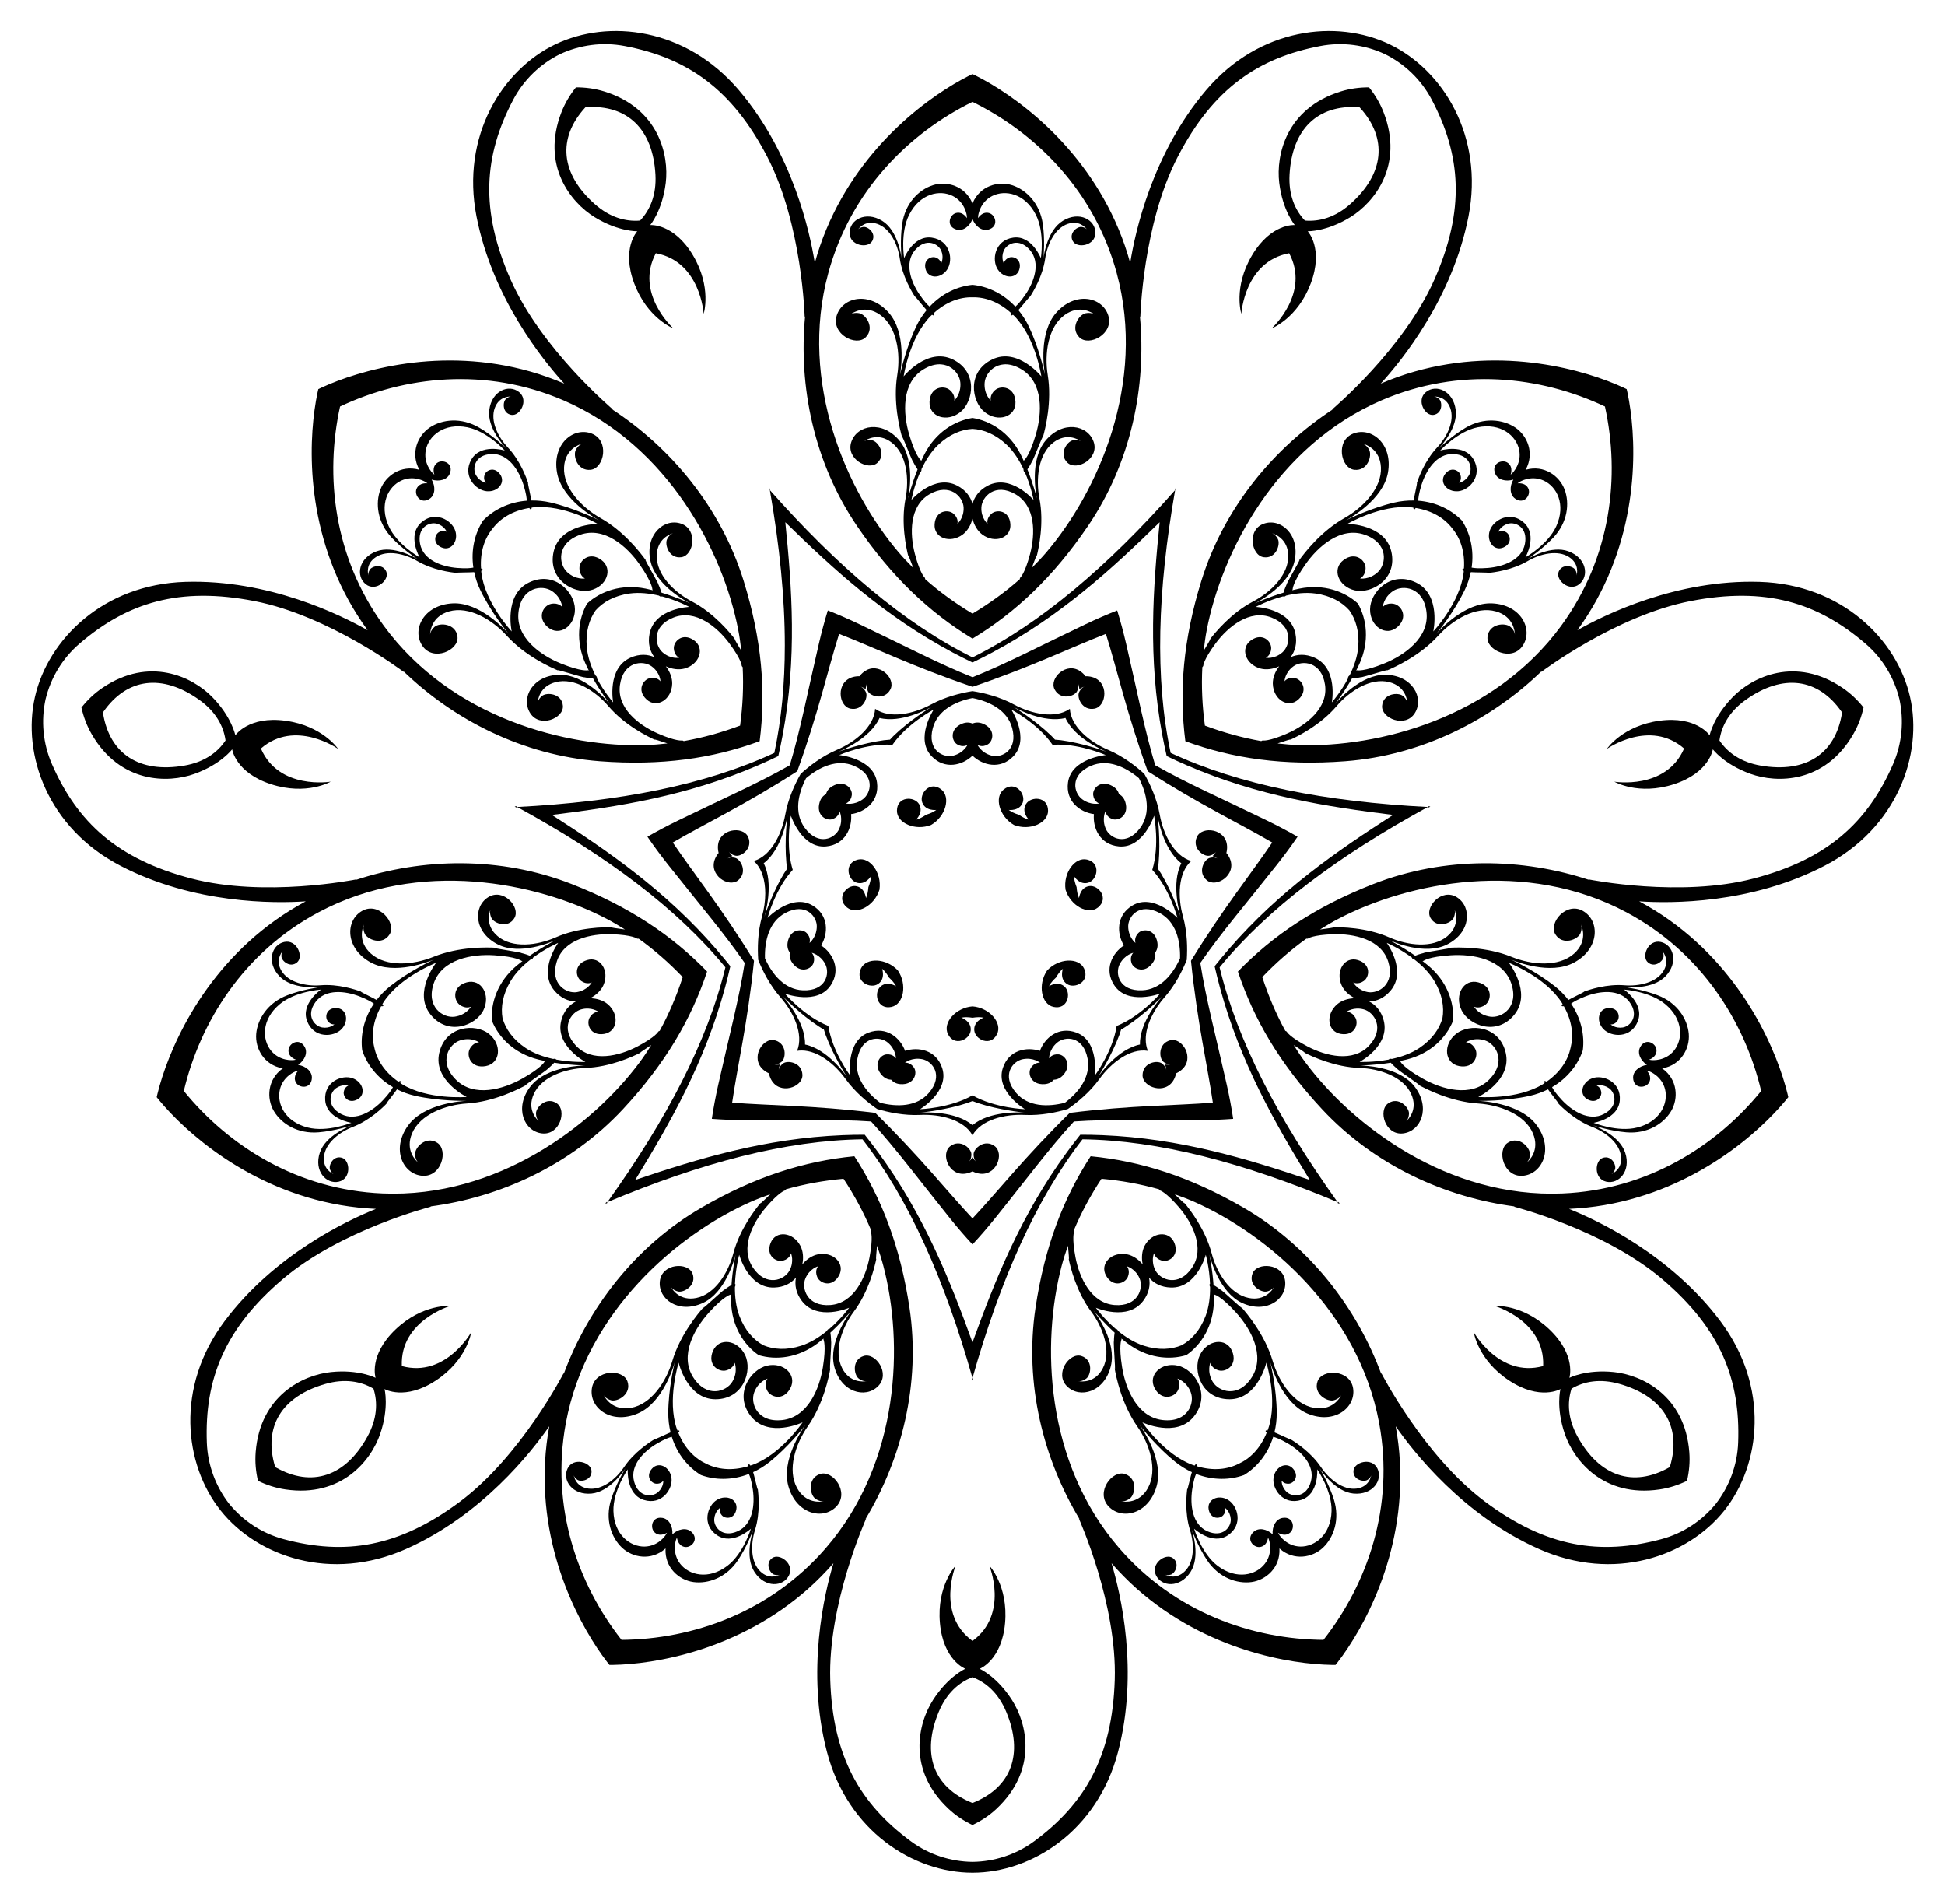 <?xml version="1.0" encoding="utf-8"?>
<!DOCTYPE svg PUBLIC "-//W3C//DTD SVG 1.1//EN" "http://www.w3.org/Graphics/SVG/1.1/DTD/svg11.dtd">
<svg version="1.1" id="Layer_1" xmlns="http://www.w3.org/2000/svg" xmlns:xlink="http://www.w3.org/1999/xlink" x="0px" y="0px"
	 viewBox="0 0 1690 1653.922" enable-background="new 0 0 1690 1653.922" xml:space="preserve">
<g>
	<path d="M1021.153,425.622l0.854-1.774C1021.083,424.486,1020.384,425.213,1021.153,425.622z"/>
	<path d="M1202.18,97.584c-3.14-8.11-7.46-15.23-12.62-21.66h-0.34c-8.13,0-16.28,1.07-24.47,3.63
		c-47.05,14.72-56.15,55.04-53.2,79.29c2.94,24.24,13.52,36.66,13.52,36.66s-20.45-1.74-37.11,26.19
		c-16.65,27.95-9.36,50.99-9.36,50.99s2.71-45.35,41.39-52.65c0.06-0.01,0.12-0.02,0.19-0.03
		c0.02,0.05,0.06,0.1,0.08,0.16c18.18,34.36-14.53,64.44-15.33,65.18c0.68-0.27,22.71-9.14,34-39.1
		c11.45-30.44-2.65-45.34-2.65-45.34s16.3,0.52,37.08-12.29C1194.17,175.794,1220.01,143.544,1202.18,97.584z
		 M1173.25,177.254c-12.97,11.53-26.73,15.44-39.4,14.35c-8.75-9.23-14.27-22.43-13.35-39.75
		c2.12-39.71,24.4-61.02,60.08-58.73c0.23,0.01,0.44,0.05,0.66,0.06c0.16,0.17,0.32,0.31,0.47,0.48
		C1205.74,120.134,1202.98,150.844,1173.25,177.254z"/>
	<path d="M1022.007,423.848l-0.855,1.774C1021.952,425.968,1022.084,424.968,1022.007,423.848z"/>
	<path d="M910.632,704.325c-0.079-12.581-14.967-12.735-19.204-5.756c-4.215,7.008,2.549,13.526,2.549,13.526
		s0,0-2.037-0.648c-0.809-0.265-3.524-1.407-6.689-3.624v-0c-3.707-1.093-6.293-2.503-7.004-2.97
		c-1.777-1.189-1.777-1.189-1.777-1.189s9.314,1.224,12.165-6.44c2.814-7.664-6.588-19.208-16.473-11.425
		c-8.509,6.713-3.919,23.546,8.81,30.91C894.667,722.07,910.689,715.164,910.632,704.325z"/>
	<path d="M937.566,601.431c-2.117,4.63,2.805,16.265,13.445,14.213c10.618-2.069,12.904-23.361-2.146-27.437
		c-1.899-0.513-3.81-0.724-5.689-0.666c-1.125-1.505-2.482-2.868-4.067-4.033
		c-12.57-9.226-27.791,5.837-22.789,15.429c5.029,9.598,17.195,6.192,19.495,1.65
		c1.698-3.381,1.261-5.845,0.922-6.896c0.315,0.859,0.866,2.656,1.092,4.953l-0,0c0,0,0-0,0-0
		c0,0,0,0,0,0l0-0c1.937-1.256,3.686-1.946,4.554-2.235
		C941.35,596.801,939.151,597.995,937.566,601.431z"/>
	<path d="M1202.66,583.514c0.24-0.09,0.53-0.2,0.86-0.34C1203.22,583.294,1202.93,583.404,1202.66,583.514z
		 M1202.66,583.514c0.24-0.09,0.53-0.2,0.86-0.34C1203.22,583.294,1202.93,583.404,1202.66,583.514z
		 M1202.66,583.514c0.24-0.09,0.53-0.2,0.86-0.34C1203.22,583.294,1202.93,583.404,1202.66,583.514z
		 M1202.66,583.514c0.24-0.09,0.53-0.2,0.86-0.34C1203.22,583.294,1202.93,583.404,1202.66,583.514z"/>
	<path d="M668.847,425.622l-0.855-1.774C667.916,424.968,668.048,425.968,668.847,425.622z"/>
	<path d="M667.993,423.848l0.854,1.774C669.616,425.213,668.917,424.486,667.993,423.848z"/>
	<path d="M817.838,685.799c-9.885-7.783-19.288,3.761-16.473,11.425c2.851,7.664,12.165,6.44,12.165,6.44
		s0,0-1.777,1.189c-0.712,0.467-3.297,1.878-7.004,2.97v0c-3.166,2.217-5.88,3.359-6.689,3.624
		c-2.037,0.648-2.037,0.648-2.037,0.648s6.764-6.519,2.549-13.526c-4.237-6.979-19.125-6.825-19.204,5.756
		c-0.057,10.838,15.965,17.744,29.66,12.384C821.757,709.345,826.347,692.512,817.838,685.799z"/>
	<path d="M754.185,600.587c2.3,4.542,14.465,7.948,19.495-1.65c5.003-9.592-10.219-24.654-22.789-15.429
		c-1.585,1.165-2.942,2.527-4.067,4.033c-1.879-0.059-3.79,0.152-5.689,0.666
		c-15.05,4.075-12.764,25.368-2.146,27.437c10.64,2.052,15.562-9.583,13.445-14.213
		c-1.585-3.436-3.784-4.63-4.817-5.02c0.868,0.289,2.617,0.979,4.554,2.235l0,0c0-0,0-0,0-0
		c0,0,0,0,0,0l-0-0c0.226-2.297,0.777-4.095,1.092-4.953
		C752.924,594.742,752.487,597.206,754.185,600.587z"/>
	<path d="M602.04,221.694c-16.66-27.93-37.11-26.19-37.11-26.19s10.58-12.42,13.52-36.66c2.95-24.25-6.15-64.57-53.2-79.29
		c-8.3-2.6-16.57-3.66-24.81-3.63c-2.58,3.21-4.95,6.6-7.07,10.2c-2.11,3.6-3.98,7.41-5.55,11.46
		c-17.83,45.96,8.01,78.21,28.82,91.03c20.77,12.81,37.08,12.29,37.08,12.29s-14.1,14.9-2.65,45.34c11.29,29.96,33.32,38.83,34,39.1
		c-0.8-0.74-33.51-30.82-15.33-65.18c0.02-0.06,0.06-0.11,0.08-0.16c0.07,0.01,0.13,0.02,0.19,0.03
		c38.68,7.3,41.39,52.65,41.39,52.65S618.69,249.644,602.04,221.694z M556.15,191.604c-12.67,1.09-26.43-2.82-39.4-14.35
		c-29.73-26.41-32.49-57.12-8.46-83.59c0.15-0.17,0.31-0.31,0.47-0.48c0.22-0.01,0.43-0.05,0.66-0.06
		c35.68-2.29,57.96,19.02,60.08,58.73C570.42,169.174,564.9,182.374,556.15,191.604z"/>
	<path d="M900.34,484.864c0.09-0.32,0.18-0.69,0.29-1.11C900.53,484.114,900.43,484.504,900.34,484.864z
		 M789.37,483.754c0.11,0.42,0.2,0.79,0.29,1.11C789.57,484.504,789.47,484.114,789.37,483.754z M789.37,483.754
		c0.11,0.42,0.2,0.79,0.29,1.11C789.57,484.504,789.47,484.114,789.37,483.754z M900.34,484.864
		c0.09-0.32,0.18-0.69,0.29-1.11C900.53,484.114,900.43,484.504,900.34,484.864z M900.34,484.864
		c0.09-0.32,0.18-0.69,0.29-1.11C900.53,484.114,900.43,484.504,900.34,484.864z M789.37,483.754
		c0.11,0.42,0.2,0.79,0.29,1.11C789.57,484.504,789.47,484.114,789.37,483.754z M789.37,483.754
		c0.11,0.42,0.2,0.79,0.29,1.11C789.57,484.504,789.47,484.114,789.37,483.754z M900.34,484.864
		c0.09-0.32,0.18-0.69,0.29-1.11C900.53,484.114,900.43,484.504,900.34,484.864z M900.34,484.864
		c0.09-0.32,0.18-0.69,0.29-1.11C900.53,484.114,900.43,484.504,900.34,484.864z M789.66,484.864
		c-0.09-0.36-0.19-0.75-0.29-1.11C789.48,484.174,789.57,484.544,789.66,484.864z M900.34,484.864
		c0.09-0.32,0.18-0.69,0.29-1.11C900.53,484.114,900.43,484.504,900.34,484.864z M789.66,484.864
		c-0.09-0.36-0.19-0.75-0.29-1.11C789.48,484.174,789.57,484.544,789.66,484.864z M789.37,483.754
		c0.11,0.42,0.2,0.79,0.29,1.11C789.57,484.504,789.47,484.114,789.37,483.754z M900.34,484.864
		c0.09-0.32,0.18-0.69,0.29-1.11C900.53,484.114,900.43,484.504,900.34,484.864z M900.34,484.864
		c0.09-0.32,0.18-0.69,0.29-1.11C900.53,484.114,900.43,484.504,900.34,484.864z M789.37,483.754
		c0.11,0.42,0.2,0.79,0.29,1.11C789.57,484.504,789.47,484.114,789.37,483.754z M789.37,483.754
		c0.11,0.42,0.2,0.79,0.29,1.11C789.57,484.504,789.47,484.114,789.37,483.754z M900.34,484.864
		c0.09-0.32,0.18-0.69,0.29-1.11C900.53,484.114,900.43,484.504,900.34,484.864z M900.34,484.864
		c0.09-0.32,0.18-0.69,0.29-1.11C900.53,484.114,900.43,484.504,900.34,484.864z M789.37,483.754
		c0.11,0.42,0.2,0.79,0.29,1.11C789.57,484.504,789.47,484.114,789.37,483.754z"/>
	<path d="M449.189,701.065l-1.92-0.438C448.097,701.386,448.961,701.906,449.189,701.065z"/>
	<path d="M764.171,772.958c2.179-14.544-8.12-28.627-18.674-26.16c-12.248,2.876-9.085,17.425-1.338,20.003
		c7.769,2.55,12.62-5.495,12.62-5.495s0,0-0.178,2.13c-0.079,0.848-0.588,3.748-2.045,7.328h-0
		c-0.24,3.857-1.04,6.692-1.337,7.49c-0.764,1.997-0.764,1.997-0.764,1.997s-0.879-9.352-8.986-10.427
		c-8.098-1.038-17.261,10.697-7.473,18.603C744.435,795.227,759.824,787.007,764.171,772.958z"/>
	<path d="M447.269,700.627l1.919,0.438C449.348,700.209,448.344,700.302,447.269,700.627z"/>
	<path d="M639.19,743.435c4.985,1.033,15.233-6.354,10.865-16.271c-4.38-9.892-25.647-7.383-26.271,8.197
		c-0.078,1.966,0.142,3.876,0.617,5.694c-1.217,1.432-2.244,3.058-3.027,4.863
		c-6.197,14.308,11.875,25.796,20.113,18.784c8.239-7.039,2.211-18.141-2.729-19.373
		c-3.674-0.902-5.979,0.071-6.928,0.636c0.767-0.499,2.397-1.435,4.586-2.167l0,0v-0
		c0,0,0-0,0-0l-0-0c-1.655-1.609-2.717-3.16-3.192-3.942
		C633.834,740.776,635.487,742.654,639.19,743.435z"/>
	<path d="M226.76,650.454c-0.03-0.06-0.05-0.12-0.07-0.17c0.04-0.04,0.09-0.09,0.13-0.13c29.52-25.41,66.2-0.07,66.97,0.46
		c-0.42-0.61-13.96-20.12-45.69-24.46c-32.23-4.39-43.62,12.68-43.62,12.68s-3.11-16.02-20.23-33.43
		c-17.12-17.42-54.32-35.44-95.16-7.84c-7.21,4.87-13.19,10.67-18.31,17.13c0.9,4.02,2.08,7.98,3.57,11.88
		c1.49,3.9,3.3,7.74,5.49,11.5c24.82,42.59,66.15,42.49,89.15,34.23c22.97-8.26,32.72-21.34,32.72-21.34
		s2.86,20.32,33.8,30.34c30.95,10.02,51.8-2.21,51.8-2.21S242.49,686.534,226.76,650.454z M160.18,665.124
		c-39.19,6.78-64.92-10.21-70.63-45.5c-0.04-0.22-0.05-0.44-0.09-0.66c0.13-0.19,0.24-0.38,0.37-0.56
		c20.46-29.32,51.01-33.46,83.38-10.35c14.12,10.07,21,22.62,22.75,35.21C188.91,653.854,177.27,662.174,160.18,665.124z"/>
	<path d="M487.34,583.514c-0.27-0.11-0.56-0.22-0.86-0.34C486.81,583.314,487.1,583.424,487.34,583.514z M487.34,583.514
		c-0.27-0.11-0.56-0.22-0.86-0.34C486.81,583.314,487.1,583.424,487.34,583.514z"/>
	<path d="M526.045,1045.765c1.109-0.174,2.055-0.525,1.539-1.228L526.045,1045.765z"/>
	<path d="M349.329,1186.883c-0.06-0.016-0.117-0.034-0.178-0.051c-0.003-0.062-0.008-0.122-0.01-0.184
		c-1.487-39.337,42.124-52.075,42.124-52.075s-24.083-1.976-47.626,20.479c-23.524,22.456-17.285,42.002-17.285,42.002
		s-14.461-7.551-38.742-5.024c-24.305,2.527-61.584,20.371-65.464,69.516c-0.686,8.67,0.119,16.962,1.978,24.99
		l-0,0c0,0,0,0,0,0c0,0,0,0,0,0l0-0
		c7.413,3.599,15.318,6.229,23.924,7.49c48.777,7.153,74.468-25.221,82.34-48.354
		c7.867-23.11,3.723-38.889,3.723-38.889s17.668,10.431,44.795-7.506c27.131-17.956,30.563-41.874,30.563-41.874
		S387.349,1197.086,349.329,1186.883z M319.288,1248.084c-19.137,34.866-48.453,44.391-79.61,26.853
		c-0.199-0.112-0.376-0.234-0.571-0.347c-0.067-0.215-0.147-0.416-0.212-0.634
		c-10.165-34.278,5.644-60.739,43.895-71.638c16.68-4.76,30.778-2.316,41.718,4.168
		C328.396,1218.593,327.641,1232.881,319.288,1248.084z"/>
	<path d="M526.045,1045.765l1.539-1.227C527.014,1043.879,526.461,1044.722,526.045,1045.765z"/>
	<path d="M748.085,841.387c-5.388,11.369,7.959,17.967,14.805,13.518c6.838-4.485,3.572-13.293,3.572-13.293
		s0,0,1.554,1.468c0.614,0.59,2.564,2.797,4.454,6.168c2.866,2.593,4.583,4.986,5.022,5.715
		c1.085,1.842,1.085,1.842,1.085,1.842s-7.86-5.144-13.754,0.524c-5.861,5.684-2.398,20.164,9.884,17.441
		c10.579-2.357,13.747-19.514,5.474-31.672C770.168,832.327,752.736,831.598,748.085,841.387z"/>
	<path d="M679.174,922.406c3.916-3.253,4.53-15.871-5.947-18.639c-10.464-2.743-21.762,15.449-9.971,25.651
		c1.488,1.287,3.119,2.306,4.837,3.068c0.361,1.845,0.992,3.661,1.915,5.398
		c7.322,13.766,27.572,6.799,27.226-4.013c-0.367-10.83-12.805-13.039-16.848-9.945
		c-2.997,2.31-3.672,4.719-3.822,5.813c0.088-0.91,0.372-2.769,1.165-4.937l0-0c-0,0-0,0-0,0
		c0-0,0-0,0-0l-0,0c-2.29,0.291-4.165,0.154-5.072,0.037
		C673.756,924.936,676.255,924.813,679.174,922.406z"/>
	<path d="M534.77,805.714c-0.19-0.01-0.44-0.02-0.75-0.04C534.3,805.694,534.56,805.704,534.77,805.714z M432.24,823.504
		c-0.31-0.02-0.67-0.05-1.08-0.07C431.52,823.454,431.89,823.484,432.24,823.504z M534.77,805.714
		c-0.19-0.01-0.44-0.02-0.75-0.04C534.3,805.694,534.56,805.704,534.77,805.714z M432.24,823.504
		c-0.31-0.02-0.67-0.05-1.08-0.07C431.52,823.454,431.89,823.484,432.24,823.504z"/>
	<path d="M845,1197.397l0,1.969C845.556,1198.39,845.87,1197.432,845,1197.397z"/>
	<path d="M845,874.314c-14.664,1.113-26.103,14.286-21.349,24.027c5.529,11.301,19.01,4.98,19.799-3.146
		c0.757-8.142-8.166-11.081-8.166-11.081s0,0,2.116-0.3c0.844-0.112,3.785-0.261,7.599,0.363
		c3.814-0.624,6.756-0.475,7.599-0.363c2.116,0.3,2.116,0.3,2.116,0.3s-8.922,2.938-8.166,11.081
		c0.79,8.126,14.27,14.447,19.799,3.146C871.103,888.6,859.664,875.426,845,874.314z"/>
	<path d="M851.222,1449.816c0,0,19.171-7.309,22.061-39.702c2.877-32.407-13.683-50.003-13.683-50.003
		s17.232,42.039-14.45,65.403c-0.05,0.037-0.1,0.07-0.15,0.107c-0.05-0.037-0.101-0.07-0.15-0.107
		c-31.682-23.364-14.45-65.403-14.45-65.403s-16.561,17.597-13.683,50.003c2.89,32.393,22.061,39.702,22.061,39.702
		s-14.92,6.598-28.083,27.158c-13.178,20.578-22.47,60.849,13.534,94.524c6.351,5.942,13.336,10.482,20.772,14.034
		c0,0,0,0,0,0s0,0,0,0c7.435-3.552,14.421-8.092,20.772-14.034
		c36.004-33.675,26.712-73.946,13.534-94.524C866.143,1456.415,851.222,1449.816,851.222,1449.816z M845.628,1566.142
		c-0.211,0.086-0.418,0.148-0.628,0.23c-0.21-0.082-0.417-0.144-0.628-0.23
		c-33.138-13.424-43.969-42.283-28.641-78.984c6.678-16.009,17.379-25.508,29.269-30.018
		c11.89,4.51,22.591,14.009,29.269,30.018C889.597,1523.859,878.765,1552.718,845.628,1566.142z"/>
	<path d="M845,1197.397c-0.87,0.035-0.556,0.993-0,1.969L845,1197.397z"/>
	<path d="M825.748,995.76c-8.669,6.471-1.49,26.647,13.838,23.788c1.934-0.361,3.747-1.001,5.414-1.869
		c1.667,0.868,3.481,1.508,5.414,1.869c15.328,2.858,22.507-17.317,13.838-23.788
		c-8.696-6.466-18.178,1.882-18.28,6.972c-0.062,3.783,1.4,5.813,2.162,6.613
		c-0.657-0.637-1.933-2.017-3.133-3.989c-1.2,1.972-2.477,3.352-3.133,3.989
		c0.761-0.8,2.224-2.83,2.162-6.613C843.926,997.641,834.444,989.294,825.748,995.76z"/>
	<path d="M1162.416,1044.537l1.539,1.227C1163.539,1044.722,1162.986,1043.879,1162.416,1044.537z"/>
	<path d="M909.82,843.098c-8.273,12.159-5.106,29.315,5.474,31.672c12.283,2.723,15.746-11.757,9.884-17.441
		c-5.894-5.668-13.754-0.524-13.754-0.524s0,0,1.085-1.842c0.439-0.73,2.156-3.122,5.022-5.715
		c1.89-3.371,3.841-5.578,4.454-6.168c1.554-1.468,1.554-1.468,1.554-1.468s-3.266,8.808,3.572,13.293
		c6.846,4.449,20.192-2.149,14.805-13.518C937.264,831.598,919.832,832.327,909.82,843.098z"/>
	<path d="M1467.852,1261.546c-3.881-49.145-41.159-66.989-65.464-69.516c-24.281-2.528-38.743,5.024-38.743,5.024
		s6.238-19.546-17.285-42.002c-23.543-22.455-47.626-20.479-47.626-20.479s43.611,12.738,42.124,52.075
		c-0.002,0.062-0.007,0.122-0.01,0.184c-0.06,0.016-0.118,0.035-0.177,0.051
		c-38.02,10.203-60.143-29.48-60.143-29.48s3.432,23.919,30.563,41.874c27.128,17.937,44.795,7.506,44.795,7.506
		s-4.144,15.779,3.723,38.889c7.872,23.133,33.564,55.507,82.34,48.354c8.605-1.261,16.511-3.891,23.924-7.49
		l0,0c0-0,0-0,0-0s0,0,0,0l-0-0
		C1467.732,1278.508,1468.538,1270.216,1467.852,1261.546z M1451.104,1273.956c-0.065,0.218-0.145,0.419-0.212,0.634
		c-0.195,0.113-0.373,0.236-0.571,0.347c-31.157,17.538-60.473,8.013-79.61-26.853
		c-8.353-15.203-9.107-29.491-5.22-41.599c10.94-6.484,25.038-8.928,41.718-4.168
		C1445.46,1213.216,1461.27,1239.678,1451.104,1273.956z"/>
	<path d="M1163.955,1045.765l-1.539-1.228C1161.901,1045.239,1162.846,1045.591,1163.955,1045.765z"/>
	<path d="M1009.615,923.925c-4.043-3.094-16.481-0.885-16.848,9.945c-0.346,10.812,19.904,17.779,27.226,4.013
		c0.923-1.737,1.554-3.554,1.915-5.398c1.718-0.762,3.349-1.781,4.837-3.068
		c11.792-10.202,0.493-28.394-9.971-25.651c-10.477,2.768-9.863,15.386-5.947,18.639
		c2.919,2.407,5.418,2.53,6.518,2.433c-0.907,0.117-2.782,0.253-5.072-0.037l-0-0c0,0,0,0,0,0
		c0,0,0,0-0,0l0,0c0.793,2.168,1.077,4.026,1.165,4.937
		C1013.287,928.644,1012.611,926.235,1009.615,923.925z"/>
	<path d="M1659.61,605.474c-11.39-49.92-59.34-97.71-130.55-99.94c-72.21-2.26-134.78,28.56-158.49,42.01
		c6.18-8.5,11.75-17.25,16.65-26.15c39.2-71.4,34.22-145.54,26.92-180.16c-0.21-1.01-0.45-2.06-0.71-3.14
		c-0.99-0.49-1.96-0.96-2.9-1.39c-32.13-14.81-103.3-36.17-181.63-13.84c-9.77,2.79-19.53,6.28-29.2,10.42
		c18.39-20.13,62.36-74.27,76.23-145.17c13.67-69.92-22.26-127.3-68.4-149.52c-46.13-22.22-113.39-14.53-159.53,39.75
		c-46.79,55.05-61.71,123.18-65.98,150.11c-2.78-10.14-6.15-19.95-10.06-29.32c-31.38-75.17-92.45-117.5-124.07-133.38
		c-0.92-0.46-1.89-0.93-2.89-1.4c-1,0.47-1.97,0.94-2.89,1.4c-31.62,15.88-92.69,58.21-124.07,133.38
		c-3.91,9.37-7.28,19.18-10.06,29.32c-4.27-26.93-19.19-95.06-65.98-150.11c-46.14-54.28-113.4-61.97-159.53-39.75
		c-46.14,22.22-82.07,79.6-68.4,149.52c13.87,70.9,57.84,125.04,76.23,145.17c-9.67-4.14-19.43-7.63-29.2-10.42
		c-78.33-22.33-149.5-0.97-181.63,13.84c-0.94,0.43-1.91,0.9-2.9,1.39c-0.26,1.08-0.5,2.13-0.71,3.14
		c-7.3,34.62-12.28,108.76,26.92,180.16c4.9,8.9,10.47,17.65,16.65,26.15c-23.71-13.45-86.28-44.27-158.49-42.01
		c-71.21,2.23-119.16,50.02-130.55,99.94c-11.39,49.92,11.07,113.79,74.26,146.7c64.07,33.36,133.82,32.74,161.02,30.91
		c-9.26,4.98-18.08,10.44-26.35,16.34c-66.29,47.32-93.97,116.28-102.42,150.63c-0.25,1-0.49,2.06-0.73,3.14
		c0.69,0.87,1.36,1.71,2.01,2.51c22.52,27.29,77.38,77.41,157.65,91.27c10.01,1.73,20.32,2.83,30.83,3.29
		c-25.31,10.15-88.42,39.86-131.67,97.72c-42.66,57.07-35.18,124.35-3.25,164.38c31.92,40.04,95.85,62.3,160.98,33.41
		c66.04-29.29,109.04-84.21,124.57-106.62c-1.89,10.35-3.11,20.64-3.66,30.79c-4.34,81.33,32.32,145.97,53.91,174
		c0.63,0.81,1.3,1.66,2,2.52c1.11,0.01,2.19,0.01,3.22-0.01c35.37-0.59,108.77-12.23,169.65-66.34
		c7.59-6.75,14.88-14.13,21.79-22.05c-7.84,26.11-23.96,93.97-5.69,163.86c18.02,68.93,75.29,105.04,126.49,105.04
		s108.47-36.11,126.49-105.04c18.27-69.89,2.15-137.75-5.69-163.86c6.91,7.92,14.2,15.3,21.79,22.05
		c60.88,54.11,134.28,65.75,169.65,66.34c1.03,0.02,2.11,0.02,3.22,0.01c0.7-0.86,1.37-1.71,2-2.52
		c21.59-28.03,58.25-92.67,53.91-174c-0.55-10.15-1.77-20.44-3.66-30.79c15.53,22.41,58.53,77.33,124.57,106.62
		c65.13,28.89,129.06,6.63,160.98-33.41c31.93-40.03,39.41-107.31-3.25-164.38
		c-43.25-57.86-106.36-87.57-131.67-97.72c10.51-0.46,20.82-1.56,30.83-3.29c80.27-13.86,135.13-63.98,157.65-91.27
		c0.65-0.8,1.32-1.64,2.01-2.51c-0.24-1.08-0.48-2.14-0.73-3.14c-8.45-34.35-36.13-103.31-102.42-150.63
		c-8.27-5.9-17.09-11.36-26.35-16.34c27.2,1.83,96.95,2.45,161.02-30.91C1648.54,719.264,1671,655.394,1659.61,605.474z
		 M1200.23,347.884c67.84-29.28,138.53-21.05,194.31,5.28c13.26,60.24,5.55,130.99-38.09,190.61
		c-58.65,80.13-159.23,105.76-227.96,103.52c-6.16-0.2-12.28-0.74-18.4-1.43c0.99-0.33,2.05-0.67,3.24-1.07
		c8.97-2.97,8.69-2.58,7.12-1.81c7-3.14,26.89-13.04,40.89-29.47c11.31-13.28,29.62-24.97,45.7-20.92
		c14.13,3.55,15.62,15.39,15.78,18.19c-0.11-1.1-0.71-3.57-3.75-6.14c-4.1-3.47-17.32-2.3-18.17,8.54
		c-0.87,10.85,20.1,19.56,28.41,6.33c8.33-13.19-2.08-32.91-25.5-33.29c-21.42-0.31-40.66,21.74-43.73,25.43
		c1.66-2.18,8.24-10.96,14.61-22.17c3.26-0.14,7.69-1.09,7.69-1.09s-1.77,0.89,14.32-3.87
		c9.87-2.94,9.47-2.49,7.7-1.71c7.65-3.14,29.55-13.18,45.27-30.52c12.69-13.98,32.88-25.99,50.13-21.08
		c15.13,4.31,16.39,17.1,16.47,20.19c-0.09-1.21-0.65-3.89-3.84-6.75c-4.33-3.91-18.63-3.08-19.95,8.62
		c-1.32,11.72,21.08,21.84,30.53,7.81c9.46-14.01-1.15-35.67-26.46-36.86c-23.72-1.12-45.74,23.25-48.39,26.28
		c2.01-2.45,15.21-18.83,24.24-37.3c2.65-5.42,4.43-10.83,5.56-16.13c0.84,0.09,3.18,0.2,9.45,0.29
		c6.73,0.1,6.52,0.29,5.31,0.44c5.55-0.48,21.34-2.54,34.7-10.37c10.83-6.35,26.02-9.95,35.98-3.43
		c8.75,5.74,7.03,14.09,6.46,16.09c0.19-0.79,0.36-2.59-1.11-5.04c-1.96-3.33-11.22-5.67-14.37,1.5
		c-3.15,7.18,9.05,18.04,17.82,11.02c8.8-6.99,6.37-22.87-9.46-28.64c-14.5-5.31-32.87,5.21-35.77,6.97
		c2.23-1.49,13.5-9.09,22.63-18.76c12.62-13.35,14.37-29.94,9.85-41.92c-4.53-11.96-17.89-21.49-33.46-17.19
		c-0.16,0.05-0.3,0.11-0.46,0.16c0.08-0.14,0.18-0.26,0.26-0.41c7.65-14.22,1.34-29.37-9.31-36.45
		c-10.68-7.07-27.24-9.06-43.06,0.28c-11.61,6.84-21.63,16.28-23.38,17.95c2.13-2.2,16.76-17.9,14.8-33.39
		c-2.1-16.71-17.03-22.61-25.81-15.59c-8.8,6.98-0.92,21.3,6.78,19.82c7.69-1.47,7.47-11.02,4.66-13.67
		c-2.02-1.94-3.79-2.2-4.62-2.2c2.15-0.11,10.58,0.13,14.2,9.87c4.14,11.16-2.75,25.17-11.35,34.32
		c-10.65,11.31-16.16,26.31-17.84,31.57c0.43-1.19,0.68-1.41-0.74,5.23c-1.31,6.13-1.72,8.43-1.83,9.28
		c-5.42-0.09-11.08,0.45-16.96,1.82c-19.96,4.68-38.83,13.89-41.73,15.32c3.62-1.95,32.18-17.98,36.36-41.31
		c4.48-24.94-14.28-40.1-30.05-34c-15.77,6.09-10.89,30.18,0.82,31.5s15.7-12.44,12.85-17.53
		c-2.08-3.74-4.57-4.89-5.73-5.24c2.99,0.76,15.19,4.84,16.02,20.54c0.95,17.91-15.25,34.92-31.7,44.18
		c-20.33,11.43-34.94,30.42-39.77,37.26c1.11-1.48,1.52-1.6-3.45,7.21c-7.5,13.37-7.1,13.25-6.97,13.14
		c-0.16,0.35-1.94,4.23-2.76,7.22c-12.39,3.74-22.43,8.21-24.89,9.33c4.17-2.12,30.09-15.97,34.55-36.99
		c4.84-22.92-12.06-37.46-26.78-32.28c-14.75,5.16-10.92,27.55-0.15,29.11c10.75,1.59,14.84-11.04,12.37-15.81
		c-1.83-3.54-4.1-4.67-5.16-5.02c2.7,0.77,13.92,4.86,14.23,19.43c0.36,16.58-15.1,31.83-30.57,39.9
		c-18.97,9.9-32.96,26.88-37.69,33.15c0.98-1.21,1.19-1.06-3.49,6.69c-0.65,1.08-1.22,2.03-1.75,2.92
		c0.68-6.11,1.52-12.2,2.69-18.25C1061.69,479.584,1109.06,387.234,1200.23,347.884z M1045.52,578.464
		c0,0,0.06-5.11,10.73-19.47c10.69-14.37,29.43-29.91,48.47-22.51c19.04,7.39,16.63,24.11,9.57,30.29
		c-7.05,6.17-14.46,4.69-14.46,4.69s4.35-1.77,4.71-7.99c0.35-6.21-7.43-14.09-17.36-7.29c-9.96,6.84-4.99,21.29,8.29,24.72
		c4.82,1.24,10.69,0.49,16-2c-3.61,4.63-5.64,10.18-5.51,15.15c0.39,13.72,13.37,21.77,22.26,13.59
		c8.83-8.18,2.89-17.51-3.25-18.55c-6.15-1.04-8.83,2.81-8.83,2.81s0.2-7.55,7.78-13.05
		c7.59-5.51,24.44-4.13,27.4,16.07c2.98,20.21-16.34,35.03-32.72,42.25c-16.38,7.2-21.37,6.12-21.37,6.12
		s-0.25-0.13-1.34,0.53c-16.61-2.89-32.97-7.47-48.95-13.46c-2.29-16.91-3.11-33.88-2.23-50.71
		C1045.6,578.734,1045.52,578.464,1045.52,578.464z M1123.2,512.004c0,0-0.12-5.54,10.95-21.44s30.83-33.32,51.7-25.97
		c20.83,7.36,18.8,25.52,11.36,32.44c-7.41,6.92-15.49,5.56-15.49,5.56s4.65-2.06,4.82-8.8c0.19-6.74-8.52-15.02-19.05-7.3
		c-10.52,7.74-4.67,23.21,9.83,26.45c14.48,3.23,37.07-9.88,31.59-33.75c-5.48-23.87-38.11-24.08-38.11-24.08
		s29.27-17.14,55.64-14.34c0.54,0.05,1.04,0.16,1.58,0.23c0.14,1.51,0.61,2.31,1.85,0.61c0.08-0.11,0.13-0.2,0.21-0.31
		c14.72,2.38,25.24,9.19,31.72,17.72c6.87,8.21,11.17,19.98,10.21,34.86c-0.12,0.05-0.22,0.09-0.35,0.14
		c-1.93,0.83-1.26,1.47,0.19,1.94c-0.05,0.54-0.06,1.05-0.13,1.59c-3.14,26.33-26.36,51.05-26.36,51.05
		s7.06-31.86-14.99-42.51c-22.06-10.66-39.87,8.45-39.94,23.29c-0.07,14.86,13.71,24.01,23.6,15.47
		c9.87-8.55,3.73-18.88-2.88-20.2c-6.61-1.33-9.65,2.74-9.65,2.74s0.47-8.18,8.87-13.86c8.4-5.72,26.56-3.65,29.1,18.3
		c2.52,21.97-18.86,37.36-36.83,44.62c-17.96,7.25-23.33,5.9-23.33,5.9s-0.18-0.1-0.9,0.23c0.97-1.91,1.91-3.85,2.8-5.82
		c8.83-19.61,6.44-38.71-1.34-52.41c-11.62-10.63-29.71-17.21-50.79-12.97c-2.12,0.43-4.22,0.92-6.3,1.44
		C1123.26,512.204,1123.2,512.004,1123.2,512.004z M1269.04,412.804c-1.22-4.31-8.39-7.83-13.53-0.85
		c-5.16,7,1.64,15.66,11.47,14.82c9.84-0.81,21.58-13.62,13.35-27.69c-8.09-13.84-28.35-7.87-28.95-7.7
		c0.46-0.51,15.43-16.74,32.44-20.16c20.33-4.07,33.58,7.29,36.14,19.5c2.39,11.52-5.06,19.6-6.23,20.61
		c-1.16,1.03-1.16,1.03-1.16,1.03s2.54-6.44-2.34-10.16c-4.91-3.75-14.77,0.45-11.05,9.3
		c2.25,5.37,9.21,7.16,15.75,5.14c-3.41,5.94-3.22,13.12,1.51,16.51c7.81,5.59,14.09-3.09,11.53-8.71
		c-2.55-5.58-9.38-4.54-9.38-4.54s0,0,1.25-0.91c1.25-0.9,10.79-6.37,21.49-1.48c11.33,5.21,19.46,20.66,10.96,39.57
		c-7.11,15.83-26.27,26.8-26.87,27.14c0.21-0.37,10.69-18.91-1.06-29.94c-11.89-11.14-26.99-2.55-29.97,6.86
		c-3,9.4,3.93,17.95,11.9,14.48c7.95-3.46,6.11-11.23,2.17-13.38c-3.78-2.06-6.45-0.32-6.66-0.18
		c0.12-0.31,2.12-5.15,8.39-7.03c6.44-1.94,17.56,2.98,14.81,17.4c-2.75,14.43-19.39,19.97-32.22,21
		c-7.79,0.63-11.99,0.16-14.11-0.3c2.32-15.64-1.4-30.09-8.4-40.87c-8.95-9.22-22.22-16.06-37.98-17.28
		c0.02-2.17,0.51-6.37,2.85-13.83c3.87-12.28,12.96-27.26,27.65-26.73c14.67,0.53,16.98,12.46,13.66,18.31
		c-3.33,5.88-8.73,6.62-8.73,6.62S1270.26,417.124,1269.04,412.804z M1142.92,515.644c13.38,1.84,23.13,7.45,29.52,14.63
		c5.59,7.84,8.88,18.59,7.7,32.04c-0.75,8.57-3.8,17.03-7.44,24.39c-0.03,0.03-0.06,0.06-0.1,0.09
		c-1.31,1.12-1.5,1.8-1.07,2.21c-6.52,12.42-14.28,21.22-14.28,21.22s5.6-29.63-15.04-38.82c-7.83-3.48-14.97-3.05-20.8-0.42
		c3.85-5.11,5.87-11.97,4.21-20.38c-4.37-22.17-34.5-23.3-34.5-23.3s10.31-5.61,23.87-9.2c0.3,0.51,1.01,0.48,2.39-0.55
		c0.04-0.03,0.07-0.06,0.11-0.09C1125.48,515.564,1134.4,514.474,1142.92,515.644z M719.73,237.144
		c19.4-71.29,69.91-121.43,125.27-148.63c55.36,27.2,105.87,77.34,125.27,148.63c26.08,95.82-16.58,190.43-61.19,242.77
		c-4,4.69-8.24,9.14-12.59,13.49c0.36-0.98,0.75-2.01,1.19-3.2c3.2-8.65,3.4-8.42,3.04-6.82
		c1.94-7.55,6.53-29.14,2.44-50.22c-3.34-17.12-1.06-38.72,12.13-48.77c11.37-8.67,21.39-2.85,23.92-1.08
		c-1.01-0.62-3.27-1.55-7-0.81c-5.27,1.04-12.59,12.11-4.64,19.53c7.93,7.44,27.82-3.52,22.66-18.27
		c-5.13-14.74-27.03-18.89-41.93-0.81c-13.75,16.73-8.24,45.94-7.35,50.17c-0.62-2.44-3.41-13.21-8.26-25.37
		c1.92-2.64,3.94-6.7,3.94-6.7s-0.41,1.94,5.91-13.6c3.78-9.37,3.94-9,3.49-7.21c2.34-8.04,8.07-31.31,4.33-54.31
		c-3.02-18.64,0.19-41.9,14.78-52.34c12.8-9.13,23.58-2.14,26.05-0.28c-1-0.69-3.45-1.91-7.68-1.21
		c-5.75,0.95-14.02,12.65-5.69,20.98c8.34,8.33,30.22-2.87,25.14-19c-5.06-16.13-28.61-21.34-45.31-2.3
		c-15.07,17.19-10.72,47.87-9.74,53.66c-0.99-4.48-5.55-23.95-13.93-41.65c-2.6-5.45-5.71-10.21-9.15-14.4
		c0.59-0.61,2.14-2.36,6.11-7.21c4.14-5.05,4.29-4.93,3.7-3.96c3.13-4.73,11.3-18.27,13.49-33.52
		c1.79-12.42,8.44-26.54,19.75-30.26c9.69-3.19,15.12,2.97,16.5,4.84c-0.57-0.66-1.89-1.79-4.53-2.14
		c-3.82-0.54-11.42,5.24-7.78,12.17c3.65,6.94,19.75,4.18,19.72-7.06c0.02-11.24-13.9-19.23-28.28-10.46
		c-13.33,8.13-16.48,29.36-16.87,32.4c0.22-2.42,1.34-16.13-0.55-29.47c-2.56-18.19-14.45-29.9-26.63-33.84
		c-12.17-3.92-27.95,0.59-34.3,15.44c-0.06,0.16-0.1,0.31-0.16,0.46c-0.06-0.15-0.1-0.3-0.16-0.46
		c-6.35-14.85-22.13-19.36-34.3-15.44c-12.18,3.94-24.07,15.65-26.63,33.84c-1.92,13.55-0.73,27.48-0.54,29.57
		c-0.33-2.69-3.41-24.29-16.88-32.5c-14.38-8.77-28.3-0.78-28.28,10.46c-0.03,11.24,16.07,14,19.72,7.06
		c3.64-6.93-3.96-12.71-7.78-12.17c-2.64,0.35-3.96,1.48-4.53,2.14c1.38-1.87,6.81-8.03,16.5-4.84
		c11.31,3.72,17.96,17.84,19.75,30.26c2.19,15.25,10.36,28.79,13.49,33.52c-0.59-0.97-0.44-1.09,3.7,3.96
		c3.97,4.85,5.52,6.6,6.11,7.21c-3.44,4.19-6.55,8.95-9.15,14.4c-8.38,17.7-12.94,37.17-13.93,41.65
		c0.98-5.79,5.33-36.47-9.74-53.66c-16.7-19.04-40.25-13.83-45.31,2.3c-5.08,16.13,16.8,27.33,25.14,19
		c8.33-8.33,0.06-20.03-5.69-20.98c-4.23-0.7-6.68,0.52-7.68,1.21c2.47-1.86,13.25-8.85,26.05,0.28
		c14.59,10.44,17.8,33.7,14.78,52.34c-3.74,23,1.99,46.27,4.33,54.31c-0.45-1.79-0.29-2.16,3.49,7.21
		c6.32,15.54,5.91,13.6,5.91,13.6s2.02,4.06,3.94,6.7c-4.85,12.16-7.64,22.93-8.26,25.37
		c0.89-4.23,6.4-33.44-7.35-50.17c-14.9-18.08-36.8-13.93-41.93,0.81c-5.16,14.75,14.73,25.71,22.66,18.27
		c7.95-7.42,0.63-18.49-4.64-19.53c-3.73-0.74-5.99,0.19-7,0.81c2.53-1.77,12.55-7.59,23.92,1.08
		c13.19,10.05,15.47,31.65,12.13,48.77c-4.09,21.08,0.5,42.67,2.44,50.22c-0.36-1.6-0.16-1.83,3.04,6.82
		c0.44,1.19,0.83,2.22,1.19,3.2c-4.35-4.35-8.59-8.8-12.59-13.49C736.31,427.574,693.65,332.964,719.73,237.144z
		 M825.27,338.824c-5.16-4.35-17.06-2.71-17.59,10.34c-0.51,13.05,15.23,18.13,26.8,8.81c11.56-9.31,15.4-35.15-6.69-45.75
		c-22.07-10.6-42.58,14.79-42.58,14.79s4.85-33.57,23.47-52.45c0.39-0.39,0.78-0.71,1.17-1.09
		c1.27,0.84,2.19,0.97,1.63-1.06c-0.03-0.14-0.07-0.23-0.1-0.36c11.03-10.03,22.91-14.01,33.62-13.75
		c10.71-0.26,22.59,3.72,33.62,13.75c-0.03,0.13-0.07,0.22-0.1,0.36c-0.56,2.03,0.36,1.9,1.63,1.06
		c0.39,0.38,0.78,0.7,1.17,1.09c18.62,18.88,23.47,52.45,23.47,52.45s-20.51-25.39-42.58-14.79
		c-22.09,10.6-18.25,36.44-6.69,45.75c11.57,9.32,27.31,4.24,26.8-8.81c-0.53-13.05-12.43-14.69-17.59-10.34
		c-5.16,4.33-3.87,9.25-3.87,9.25s-6.1-5.46-5.31-15.58c0.77-10.13,13.71-23.03,32.45-11.34
		c18.75,11.74,17.45,38.05,11.92,56.62c-5.52,18.56-9.93,21.92-9.93,21.92s-0.19,0.08-0.38,0.84
		c-0.89-1.94-1.81-3.89-2.8-5.82c-9.83-19.12-26.25-29.17-41.81-31.63c-15.56,2.46-31.98,12.51-41.81,31.63
		c-0.99,1.93-1.91,3.88-2.8,5.82c-0.19-0.76-0.38-0.84-0.38-0.84s-4.41-3.36-9.93-21.92
		c-5.53-18.57-6.83-44.88,11.92-56.62c18.74-11.69,31.68,1.21,32.45,11.34c0.79,10.12-5.31,15.58-5.31,15.58
		S830.43,343.154,825.27,338.824z M804.28,233.874c2.26,8.39,13.27,8.48,18.74,0.27c5.5-8.19,2.8-25.36-13.32-27.7
		c-16.11-2.34-24.08,17.85-24.08,17.85s-3.6-22.28,4.47-37.95c9.49-18.44,26.63-21.71,37.77-16.1
		c10.5,5.32,12.18,16.19,12.24,17.72c0.07,1.55,0.07,1.55,0.07,1.55s-3.44-5.99-9.4-4.5
		c-5.99,1.5-8.85,11.82,0.38,14.44c5.6,1.58,11.34-2.74,13.85-9.12c2.51,6.38,8.25,10.7,13.85,9.12
		c9.23-2.62,6.37-12.94,0.38-14.44c-5.96-1.49-9.4,4.5-9.4,4.5s0,0,0.07-1.55c0.06-1.53,1.74-12.4,12.24-17.72
		c11.14-5.61,28.28-2.34,37.77,16.1c8.07,15.67,4.47,37.95,4.47,37.95s-7.97-20.19-24.08-17.85
		c-16.12,2.34-18.82,19.51-13.32,27.7c5.47,8.21,16.48,8.12,18.74-0.27c2.25-8.38-4.97-11.78-9.1-10.05
		c-4.14,1.74-4.3,5.11-4.3,5.11s-2.78-4.68-0.27-10.95c2.51-6.24,13.28-11.87,22.84-0.73c9.57,11.15,3.53,27.6-3.66,38.28
		c-4.37,6.48-7.36,9.48-9.04,10.85c-10.78-11.57-24.4-17.68-37.19-18.92c-12.79,1.24-26.41,7.35-37.19,18.92
		c-1.68-1.37-4.67-4.37-9.04-10.85c-7.19-10.68-13.23-27.13-3.66-38.28c9.56-11.14,20.33-5.51,22.84,0.73
		c2.51,6.27-0.27,10.95-0.27,10.95s-0.16-3.37-4.3-5.11C809.25,222.094,802.03,225.494,804.28,233.874z M800.72,407.704
		v-0.14c3.49-7.43,8.2-15.08,14.43-21.02c9.78-9.31,20.24-13.43,29.85-13.95c9.61,0.52,20.07,4.64,29.85,13.95
		c6.23,5.94,10.94,13.59,14.43,21.02v0.14c0.06,1.72,0.47,2.3,1.06,2.21c5.54,12.59,7.61,23.96,7.68,24.39
		c-0.49-0.57-19.92-22.71-39.72-12.43c-7.6,3.95-11.71,9.8-13.3,16c-1.59-6.2-5.7-12.05-13.3-16
		c-19.8-10.28-39.23,11.86-39.72,12.43c0.07-0.43,2.14-11.8,7.68-24.39C800.25,410.004,800.66,409.424,800.72,407.704z
		 M807.63,429.404c17.64-10.27,29.22,2.04,29.65,11.41c0.43,9.35-5.36,14.22-5.36,14.22s1.34-4.5-3.3-8.65
		c-4.64-4.16-15.65-2.98-16.53,9.02c-0.86,12.05,13.53,17.17,24.5,8.93c3.97-3,7.04-8.05,8.41-13.76
		c1.37,5.71,4.44,10.76,8.41,13.76c10.97,8.24,25.36,3.12,24.5-8.93c-0.88-12-11.89-13.18-16.53-9.02
		c-4.64,4.15-3.3,8.65-3.3,8.65s-5.79-4.87-5.36-14.22c0.43-9.37,12.01-21.68,29.65-11.41
		c17.66,10.28,17.2,34.62,12.63,51.93c-4.58,17.3-8.53,20.53-8.53,20.53s-0.27,0.11-0.43,1.37
		c-12.61,11.19-26.39,21.12-41.04,29.89c-14.65-8.77-28.43-18.7-41.04-29.89c-0.16-1.26-0.43-1.37-0.43-1.37
		s-3.95-3.23-8.53-20.53C790.43,464.024,789.97,439.684,807.63,429.404z M295.46,353.164
		c55.78-26.33,126.47-34.56,194.31-5.28c91.17,39.35,138.54,131.7,151.65,199.21c1.17,6.05,2.01,12.14,2.69,18.25
		c-0.53-0.89-1.1-1.84-1.75-2.92c-4.68-7.75-4.47-7.9-3.49-6.69c-4.73-6.27-18.72-23.25-37.69-33.15
		c-15.47-8.07-30.93-23.32-30.57-39.9c0.31-14.57,11.53-18.66,14.23-19.43c-1.06,0.35-3.33,1.48-5.16,5.02
		c-2.47,4.77,1.62,17.4,12.37,15.81c10.77-1.56,14.6-23.95-0.15-29.11c-14.72-5.18-31.62,9.36-26.78,32.28
		c4.46,21.02,30.38,34.87,34.55,36.99c-2.46-1.12-12.5-5.59-24.89-9.33c-0.82-2.99-2.6-6.87-2.76-7.22
		c0.13,0.11,0.53,0.23-6.97-13.14c-4.63-8.19-4.59-8.67-3.67-7.5c-5.02-7.07-19.5-25.7-39.55-36.97
		c-16.45-9.26-32.65-26.27-31.7-44.18c0.83-15.7,13.03-19.78,16.02-20.54c-1.16,0.35-3.65,1.5-5.73,5.24
		c-2.85,5.09,1.14,18.85,12.85,17.53c11.71-1.32,16.59-25.41,0.82-31.5c-15.77-6.1-34.52,9.06-30.05,34
		c4.18,23.33,32.74,39.36,36.36,41.31c-2.9-1.43-21.77-10.64-41.73-15.32c-5.88-1.37-11.54-1.91-16.96-1.82
		c-0.11-0.85-0.52-3.15-1.83-9.28c-1.42-6.64-1.17-6.42-0.74-5.23c-1.68-5.26-7.19-20.26-17.84-31.57
		c-8.6-9.15-15.49-23.16-11.35-34.32c3.62-9.74,12.05-9.98,14.2-9.87c-0.83,0-2.6,0.26-4.62,2.2
		c-2.81,2.65-3.03,12.2,4.66,13.67c7.7,1.48,15.58-12.84,6.78-19.82c-8.78-7.02-23.71-1.12-25.81,15.59
		c-1.96,15.49,12.67,31.19,14.8,33.39c-1.75-1.67-11.77-11.11-23.38-17.95c-15.82-9.34-32.38-7.35-43.06-0.28
		c-10.65,7.08-16.96,22.23-9.31,36.45c0.08,0.15,0.18,0.27,0.26,0.41c-0.16-0.05-0.3-0.11-0.46-0.16
		c-15.57-4.3-28.93,5.23-33.46,17.19c-4.52,11.98-2.77,28.57,9.85,41.92c9.13,9.67,20.4,17.27,22.63,18.76
		c-2.9-1.76-21.27-12.28-35.77-6.97c-15.83,5.77-18.26,21.65-9.46,28.64c8.77,7.02,20.97-3.84,17.82-11.02
		c-3.15-7.17-12.41-4.83-14.37-1.5c-1.47,2.45-1.3,4.25-1.11,5.04c-0.57-2-2.29-10.35,6.46-16.09c9.96-6.52,25.15-2.92,35.98,3.43
		c13.36,7.83,29.15,9.89,34.7,10.37c-1.21-0.15-1.42-0.34,5.31-0.44c6.27-0.09,8.61-0.2,9.45-0.29c1.13,5.3,2.91,10.71,5.56,16.13
		c9.03,18.47,22.23,34.85,24.24,37.3c-2.65-3.03-24.67-27.4-48.39-26.28c-25.31,1.19-35.92,22.85-26.46,36.86
		c9.45,14.03,31.85,3.91,30.53-7.81c-1.32-11.7-15.62-12.53-19.95-8.62c-3.19,2.86-3.75,5.54-3.84,6.75
		c0.08-3.09,1.34-15.88,16.47-20.19c17.25-4.91,37.44,7.1,50.13,21.08c15.72,17.34,37.62,27.38,45.27,30.52
		c-1.77-0.78-2.17-1.23,7.7,1.71c16.09,4.76,14.32,3.87,14.32,3.87s4.43,0.95,7.69,1.09c6.37,11.21,12.95,19.99,14.61,22.17
		c-3.07-3.69-22.31-25.74-43.73-25.43c-23.42,0.38-33.83,20.1-25.5,33.29c8.31,13.23,29.28,4.52,28.41-6.33
		c-0.85-10.84-14.07-12.01-18.17-8.54c-3.04,2.57-3.64,5.04-3.75,6.14c0.16-2.8,1.65-14.64,15.78-18.19
		c16.08-4.05,34.39,7.64,45.7,20.92c14,16.43,33.89,26.33,40.89,29.47c-1.57-0.77-1.85-1.16,7.12,1.81c1.2,0.4,2.25,0.74,3.24,1.07
		c-6.12,0.69-12.24,1.23-18.4,1.43c-68.73,2.24-169.31-23.39-227.96-103.52C289.91,484.154,282.2,413.404,295.46,353.164z
		 M645.29,579.654c0.88,16.83,0.06,33.8-2.23,50.71c-15.98,5.99-32.34,10.57-48.95,13.46c-1.09-0.66-1.34-0.53-1.34-0.53
		s-4.99,1.08-21.37-6.12c-16.38-7.22-35.7-22.04-32.72-42.25c2.96-20.2,19.81-21.58,27.4-16.07c7.58,5.5,7.78,13.05,7.78,13.05
		s-2.68-3.85-8.83-2.81c-6.14,1.04-12.08,10.37-3.25,18.55c8.89,8.18,21.87,0.13,22.26-13.59
		c0.13-4.97-1.9-10.52-5.51-15.15c5.31,2.49,11.18,3.24,16,2c13.28-3.43,18.25-17.88,8.29-24.72
		c-9.93-6.8-17.71,1.08-17.36,7.29c0.36,6.22,4.71,7.99,4.71,7.99s-7.41,1.48-14.46-4.69
		c-7.06-6.18-9.47-22.9,9.57-30.29c19.04-7.4,37.78,8.14,48.47,22.51c10.67,14.36,10.73,19.47,10.73,19.47
		S644.4,578.734,645.29,579.654z M532.75,610.224c0,0-7.76-8.8-14.28-21.22c0.43-0.41,0.24-1.09-1.07-2.21
		c-0.04-0.03-0.07-0.06-0.1-0.09c-3.64-7.36-6.69-15.82-7.44-24.39c-1.18-13.45,2.11-24.2,7.7-32.04
		c6.39-7.18,16.14-12.79,29.52-14.63c8.52-1.17,17.44-0.08,25.43,1.82c0.04,0.03,0.07,0.06,0.11,0.09
		c1.38,1.03,2.09,1.06,2.39,0.55c13.56,3.59,23.87,9.2,23.87,9.2s-30.13,1.13-34.5,23.3c-1.66,8.41,0.36,15.27,4.21,20.38
		c-5.83-2.63-12.97-3.06-20.8,0.42C527.15,580.594,532.75,610.224,532.75,610.224z M475.97,544.854
		c9.89,8.54,23.67-0.61,23.6-15.47c-0.07-14.84-17.88-33.95-39.94-23.29c-22.05,10.65-14.99,42.51-14.99,42.51
		s-23.22-24.72-26.36-51.05c-0.07-0.54-0.08-1.05-0.13-1.59c1.45-0.47,2.12-1.11,0.19-1.94c-0.13-0.05-0.23-0.09-0.35-0.14
		c-0.96-14.88,3.34-26.65,10.21-34.86c6.48-8.53,17-15.34,31.72-17.72c0.08,0.11,0.13,0.2,0.21,0.31c1.24,1.7,1.71,0.9,1.85-0.61
		c0.54-0.07,1.04-0.18,1.58-0.23c26.37-2.8,55.64,14.34,55.64,14.34s-32.63,0.21-38.11,24.08c-5.48,23.87,17.11,36.98,31.59,33.75
		c14.5-3.24,20.35-18.71,9.83-26.45c-10.53-7.72-19.24,0.56-19.05,7.3c0.17,6.74,4.82,8.8,4.82,8.8s-8.08,1.36-15.49-5.56
		c-7.44-6.92-9.47-25.08,11.36-32.44c20.87-7.35,40.63,10.07,51.7,25.97c11.07,15.9,10.95,21.44,10.95,21.44s-0.06,0.2,0.42,0.82
		c-2.08-0.52-4.18-1.01-6.3-1.44c-21.08-4.24-39.17,2.34-50.79,12.97c-7.78,13.7-10.17,32.8-1.34,52.41
		c0.89,1.97,1.83,3.91,2.8,5.82c-0.72-0.33-0.9-0.23-0.9-0.23s-5.37,1.35-23.33-5.9c-17.97-7.26-39.35-22.65-36.83-44.62
		c2.54-21.95,20.7-24.02,29.1-18.3c8.4,5.68,8.87,13.86,8.87,13.86s-3.04-4.07-9.65-2.74
		C472.24,525.974,466.1,536.304,475.97,544.854z M411.33,493.134c-2.12,0.46-6.32,0.93-14.11,0.3
		c-12.83-1.03-29.47-6.57-32.22-21c-2.75-14.42,8.37-19.34,14.81-17.4c6.27,1.88,8.27,6.72,8.39,7.03
		c-0.21-0.14-2.88-1.88-6.66,0.18c-3.94,2.15-5.78,9.92,2.17,13.38c7.97,3.47,14.9-5.08,11.9-14.48c-2.98-9.41-18.08-18-29.97-6.86
		c-11.75,11.03-1.27,29.57-1.06,29.94c-0.6-0.34-19.76-11.31-26.87-27.14c-8.5-18.91-0.37-34.36,10.96-39.57
		c10.7-4.89,20.24,0.58,21.49,1.48c1.25,0.91,1.25,0.91,1.25,0.91s-6.83-1.04-9.38,4.54c-2.56,5.62,3.72,14.3,11.53,8.71
		c4.73-3.39,4.92-10.57,1.51-16.51c6.54,2.02,13.5,0.23,15.75-5.14c3.72-8.85-6.14-13.05-11.05-9.3
		c-4.88,3.72-2.34,10.16-2.34,10.16s0,0-1.16-1.03c-1.17-1.01-8.62-9.09-6.23-20.61c2.56-12.21,15.81-23.57,36.14-19.5
		c17.01,3.42,31.98,19.65,32.44,20.16c-0.6-0.17-20.86-6.14-28.95,7.7c-8.23,14.07,3.51,26.88,13.35,27.69
		c9.83,0.84,16.63-7.82,11.47-14.82c-5.14-6.98-12.31-3.46-13.53,0.85c-1.22,4.32,1.32,6.55,1.32,6.55s-5.4-0.74-8.73-6.62
		c-3.32-5.85-1.01-17.78,13.66-18.31c14.69-0.53,23.78,14.45,27.65,26.73c2.34,7.46,2.83,11.66,2.85,13.83
		c-15.76,1.22-29.03,8.06-37.98,17.28C412.73,463.044,409.01,477.494,411.33,493.134z M159.73,947.814
		c14.2-60.02,51.84-120.43,117.03-155.21c87.61-46.74,189.34-26.2,250.3,5.64c5.46,2.86,10.74,6,15.95,9.28
		c-1.03-0.14-2.13-0.29-3.38-0.45c-9.74-1.27-8.91-1.46-6.99-1.44c-7.48-0.23-29.91-0.02-49.84,8.79
		c-15.95,7.06-37.51,9.65-50.25-0.97c-11.19-9.33-7.4-20.65-6.32-23.24c-0.38,1.04-0.91,3.52,0.71,7.16
		c2.19,4.9,14.61,9.58,20.08,0.18c5.49-9.39-9.62-26.34-22.86-18.03c-13.22,8.28-12.4,30.56,8.54,41.06
		c19.27,9.64,46.34-2.07,50.49-3.97c-2.38,1.21-12.17,6.3-22.84,13.67c-3-1.29-7.4-2.35-7.4-2.35s1.98-0.03-14.58-2.73
		c-10.97-1.77-9.47-1.89-7.21-1.77c-7.76-0.49-32.38-1.16-54.51,7.83c-17.5,7.09-40.89,9.14-54.31-2.76
		c-11.76-10.45-7.34-22.52-6.07-25.33c-0.45,1.12-1.1,3.78,0.53,7.74c2.2,5.4,15.45,10.86,21.72,0.89
		c6.26-9.99-9.53-28.82-24.12-20.28c-14.61,8.52-14.44,32.63,7.84,44.68c20.78,11.25,51-0.97,54.94-2.65
		c-3.05,1.43-21.92,10.42-37.96,23.06c-4.74,3.74-8.69,7.83-12.01,12.12c-0.72-0.44-2.78-1.56-8.39-4.35
		c-5.82-2.9-5.75-3.09-4.7-2.74c-5.31-2-20.32-6.94-35.66-5.68c-12.51,1.02-27.76-2.32-33.9-12.53c-5.28-8.76-0.44-15.44,1.07-17.18
		c-0.52,0.69-1.35,2.23-1.1,4.91c0.33,3.85,7.65,9.98,13.6,4.89c5.95-5.11-0.33-20.19-11.28-17.66
		c-10.95,2.48-15.65,17.83-3.89,29.9c10.96,11.27,32.61,9.5,35.4,9.23c-2.17,0.29-15.96,2.23-28.68,7.1
		c-17.17,6.54-25.94,20.74-27.07,33.49c-1.1,12.74,6.8,27.12,22.7,30c0.16,0.03,0.32,0.03,0.48,0.06c-0.14,0.09-0.28,0.16-0.41,0.26
		c-13.07,9.49-13.95,25.88-7.43,36.88c6.55,11,20.61,19.98,38.92,18.43c13.63-1.14,26.94-5.41,28.94-6.06
		c-2.53,0.92-22.91,8.73-27.92,23.69c-5.35,15.97,5.54,27.77,16.49,25.25c10.96-2.48,10.08-18.79,2.5-20.81
		c-7.57-2-11.51,6.7-10.14,10.3c0.94,2.48,2.3,3.51,3.08,3.93c-2.18-0.95-9.32-4.89-8.37-14.99c1.1-11.86,13.39-21.49,25.11-26
		c14.49-5.57,25.94-16.66,29.75-20.67c-0.88,0.85-1.16,0.9,2.96-4.42c3.84-4.96,5.21-6.86,5.67-7.57c4.85,2.43,10.18,4.4,16.07,5.71
		c20.28,4.51,41.55,4.35,44.37,4.31c-3.53,0.15-36.77,2.03-50.8,21.45c-14.86,20.52-4.54,42.32,12.31,43.66
		c16.86,1.36,22.92-22.46,12.94-28.74c-9.98-6.26-19.55,4.4-19.19,10.22c0.25,4.28,1.99,6.4,2.89,7.21
		c-2.37-1.98-11.58-10.94-5.52-25.46c6.92-16.54,28.89-24.84,47.73-26.05c23.75-1.5,45.56-12.7,52.43-16.55
		c-1.94,1.06-3.2,1.52,5.8-4.76c12.75-8.91,12.14-8.86,11.98-8.8c0.27-0.23,3.57-2.96,5.63-5.32c14.29,2.24,26.36,2.39,27.07,2.4
		c-1.1,0-33.72,0.15-47.78,18.33c-14.31,18.55-5.38,38.98,10.12,40.7c15.53,1.75,21.79-20.08,12.77-26.16
		c-9-6.1-18.17,3.51-18.01,8.88c0.12,3.98,1.67,5.99,2.47,6.76c-2.09-1.87-10.42-10.42-4.39-23.68
		c6.87-15.1,27.42-22.12,44.85-22.68c21.15-0.69,40.92-9.73,48.12-13.41c-1.18,0.51-0.91,0.05,6.27-4.63
		c1.06-0.69,1.98-1.29,2.85-1.87c-3.27,5.21-6.66,10.34-10.35,15.28c-41.1,55.13-123.84,117.79-223.06,113.68
		C258.69,1033.824,198.56,995.734,159.73,947.814z M422.15,926.194c12.84-2.4,14.28-18.88,2.62-28.08
		c-11.65-9.2-37.69-7.19-43.11,16.7c-5.42,23.88,23.89,38.22,23.89,38.22s-33.8,2.74-56.35-11.21c-0.47-0.29-0.87-0.61-1.32-0.9
		c0.53-1.42,0.45-2.35-1.4-1.35c-0.13,0.06-0.21,0.11-0.33,0.18c-12.23-8.52-18.75-19.22-20.89-29.72
		c-2.63-10.38-1.39-22.86,5.93-35.84c0.13,0.01,0.23,0.02,0.37,0.02c2.1,0.1,1.77-0.77,0.68-1.82c0.27-0.47,0.5-0.92,0.8-1.39
		c14.26-22.35,45.9-34.55,45.9-34.55s-20.18,25.64-4.94,44.81c15.25,19.17,39.59,9.68,46.09-3.66
		c6.51-13.36-1.94-27.58-14.55-24.17c-12.6,3.42-11.55,15.39-6.17,19.45c5.37,4.06,9.88,1.71,9.88,1.71s-3.97,7.16-14,8.64
		c-10.05,1.51-25.51-8.23-18.28-29.11c7.27-20.89,33.21-25.48,52.54-24.22c19.33,1.25,23.58,4.8,23.58,4.8s0.12,0.17,0.92,0.19
		c-1.71,1.3-3.4,2.63-5.06,4.03c-16.45,13.83-22.59,32.07-21.53,47.79c5.86,14.63,19.31,28.4,40.14,33.72
		c2.1,0.54,4.2,1.01,6.3,1.44c-0.71,0.36-0.74,0.56-0.74,0.56s-2.29,5.05-19.17,14.56c-16.87,9.53-42.23,16.65-57.84,0.98
		c-15.58-15.68-5.87-31.16,3.84-34.16c9.68-3.02,16.36,1.71,16.36,1.71s-5.08-0.16-8.16,5.83
		C405.06,917.344,409.31,928.584,422.15,926.194z M310.5,955.174c7.69-4.07,5.32-14.82-3.9-18.34
		c-9.21-3.54-25.35,2.92-24.04,19.16c1.3,16.23,22.75,19.5,22.75,19.5s-20.91,8.46-37.98,4.08c-20.09-5.15-27.1-21.13-24.11-33.24
		c2.85-11.42,13.07-15.47,14.56-15.87c1.12-0.31,1.4-0.39,1.47-0.41c-0.37,0.36-4.95,4.9-2.28,10.16c2.8,5.5,13.5,6,14-3.58
		c0.3-5.82-5.2-10.45-11.97-11.48c5.66-3.86,8.6-10.42,5.8-15.52c-4.6-8.43-14.03-3.34-14.16,2.84c-0.13,6.14,6.49,8.16,6.49,8.16
		s0,0-1.53,0.27c-1.51,0.28-12.48,1.07-20-7.98c-7.95-9.61-8.57-27.05,7.29-40.41c13.48-11.36,36-12.8,36-12.8
		s-17.91,12.26-12.04,27.44c5.87,15.2,23.2,14.01,29.97,6.83c6.78-7.17,4.25-17.88-4.44-18.21c-8.67-0.34-10.38,7.46-7.76,11.11
		c2.61,3.64,5.93,3.04,5.93,3.04s-3.94,3.77-10.62,2.71c-6.64-1.05-14.53-10.3-5.79-22.11s26.13-9.58,38.14-4.94
		c7.29,2.81,10.88,5.06,12.58,6.39c-8.87,13.09-11.8,27.72-10.17,40.47c4.06,12.19,13.05,24.11,26.72,32.05
		c-0.95,1.94-3.21,5.52-8.56,11.22c-8.81,9.39-23.51,18.94-36.51,12.1c-12.99-6.85-9.9-18.6-4.37-22.43
		c5.56-3.85,10.74-2.18,10.74-2.18s-3.25,0.9-4.02,5.33C297.91,952.944,302.84,959.234,310.5,955.174z M456.93,910.594
		c-11.25-7.46-17.6-16.74-20.25-25.99c-1.63-9.48,0.07-20.6,6.97-32.21c4.4-7.39,10.81-13.69,17.28-18.74
		c0.05-0.02,0.09-0.03,0.13-0.04c1.67-0.44,2.14-0.97,1.92-1.52c11.27-8.36,22.08-12.92,22.08-12.92s-17.9,24.26-3.29,41.49
		c5.54,6.54,12.16,9.24,18.56,9.41c-5.69,2.93-10.48,8.24-12.64,16.53c-5.68,21.87,20.97,35.96,20.97,35.96s-11.72,0.58-25.5-2.06
		c-0.04-0.6-0.69-0.87-2.39-0.54c-0.05,0.01-0.08,0.01-0.13,0.02C472.61,918.234,464.1,915.354,456.93,910.594z
		 M500.39,908.394c-13.94-14.91-4.52-28.94,4.52-31.44c9.03-2.5,15.06,2.05,15.06,2.05s-4.68-0.3-7.7,5.15
		c-3.02,5.45,0.58,15.92,12.48,14.11c11.94-1.85,13.73-17.02,3.25-25.88c-3.81-3.2-9.42-5.07-15.28-5.14
		c5.25-2.6,9.49-6.72,11.54-11.26c5.59-12.52-2.6-25.41-14.16-21.9c-11.51,3.54-10.2,14.53-5.12,18.12
		c4.9,3.48,8.89,1.45,9.17,1.31c-0.16,0.31-3.68,6.75-12.68,8.38c-9.22,1.66-23.8-6.88-17.71-26.37
		c6.09-19.5,29.92-24.47,47.82-23.86c17.88,0.61,21.91,3.75,21.91,3.75s0.17,0.23,1.43,0.11c13.71,9.8,26.47,21.03,38.27,33.36
		c-5.28,16.23-11.91,31.87-20,46.66c-1.2,0.44-1.25,0.72-1.25,0.72s-2.27,4.57-18.11,12.88
		C537.97,917.454,514.34,923.324,500.39,908.394z M717.38,1345.134c-48.41,55.82-115.68,79.07-177.35,79.56
		c-38.08-48.53-61.84-115.62-48.38-188.27c18.07-97.64,97.57-164.37,160.46-192.17c5.64-2.49,11.39-4.67,17.2-6.69
		c-0.75,0.72-1.55,1.48-2.46,2.36c-6.53,6.31-6.71,6.12-5.74,4.88c-5.06,6.01-18.51,23.43-23.94,44.13
		c-4.43,16.88-15.85,35.35-32.09,38.68c-14.28,2.94-20.76-7.09-22.11-9.54
		c0.57,0.94,2.18,2.91,6.04,3.9c5.19,1.35,16.6-5.44,12.66-15.58c-3.92-10.15-26.59-8.9-28.34,6.63
		c-1.78,15.5,16.15,28.75,37.42,18.93c19.69-9.13,27.39-37.96,28.4-42.05c-0.5,2.4-2.68,13.35-3.58,26.47
		c-2.75,1.48-6.15,4.09-6.43,4.3c0.09-0.15,0.18-0.63-11.25,9.72c-7.9,7.17-7.43,6.31-6.07,4.74
		c-5.41,6.01-20.98,24.66-27.67,47.29c-5.37,18.1-18.35,37.67-36.02,40.74c-15.5,2.68-22.18-8.3-23.59-11.05
		c0.6,1.06,2.27,3.22,6.39,4.42c5.59,1.65,18.11-5.31,14.23-16.43c-3.9-11.12-28.47-10.52-30.9,6.22
		c-2.44,16.72,16.52,31.64,39.83,21.72c22.16-9.41,31.38-41.65,32.24-44.81c-0.62,2.53-5.58,23.36-5.7,44.27
		c-0.03,6.03,0.71,11.67,2,16.94c-0.8,0.29-2.96,1.2-8.64,3.84c-5.88,2.73-6.01,2.59-5.08,1.98
		c-4.87,2.89-18.08,11.54-26.67,24.33c-7,10.42-19.12,20.25-30.93,18.7c-10.37-1.37-12.44-9.65-12.79-11.69
		c0.17,0.79,0.8,2.49,3.18,4.06c3.21,2.14,12.57,0.24,12.3-7.59c-0.28-7.84-15.99-12.33-20.84-2.2
		c-4.89,10.12,4.19,23.37,20.95,21.7c15.51-1.53,27.56-19.26,29.26-21.86c-1.25,2.06-8.22,13.93-12.31,26.78
		c-5.58,17.5,0.05,33.21,9.32,42.04c9.27,8.81,25.44,11.6,37.6,0.97c0.13-0.11,0.22-0.23,0.34-0.34
		c-0.01,0.16-0.04,0.32-0.05,0.48c-0.72,16.14,11.54,27.04,24.2,28.8c12.69,1.74,28.48-3.66,38.68-18.93
		c7.62-11.4,12.6-24.49,13.32-26.43c-0.83,2.46-7.5,23.34,1.1,36.61c9.15,14.15,25.17,12.99,30.02,2.86
		c4.9-10.11-8.4-19.59-14.71-14.92c-6.28,4.66-1.94,13.17,1.74,14.34c2.71,0.88,4.44,0.32,5.16-0.04
		c-1.82,0.99-9.58,4.54-17.12-2.72c-8.58-8.26-8.45-23.87-4.67-35.84c4.84-15.31,3.04-31.76,2.32-36.69
		c0.21,1.57,0.27,2.92-1.54-4.53c-1.48-6.09-2.11-8.35-2.38-9.15c4.92-2.28,9.79-5.22,14.49-9
		c15.62-12.6,28.41-28.65,30.81-31.73c-2.91,4.06-20.94,30.37-14.69,52.81c6.79,24.41,30.26,29.94,41.82,17.6
		c11.57-12.33-3.28-31.92-14.41-28.03c-11.11,3.89-8.74,18.02-3.97,21.37c3.51,2.47,6.24,2.43,7.44,2.24
		c-3.03,0.61-15.78,2.23-23.35-11.56c-8.62-15.73-1.41-38.08,9.4-53.56c13.47-19.26,18.36-42.96,19.69-51.02
		c-0.37,1.97-0.72,2.64-0.05-7.8c1.05-16.75,0.58-14.82,0.58-14.82s-0.06-4.53-0.64-7.74
		c9.42-8.63,16.49-16.94,18.32-19.13c-3,3.95-20.08,27.51-15.02,48.24c5.58,22.75,27.11,28.51,38.13,17.46
		c11.05-11.05-2.12-29.56-12.49-26.29c-10.39,3.24-8.59,16.39-4.29,19.62c3.18,2.39,5.72,2.42,6.82,2.28
		c-2.76,0.47-14.64,1.65-21.25-11.33c-7.52-14.78-0.2-35.23,10.23-49.21c12.81-17.18,18.05-38.57,19.59-46.25
		c-0.37,1.54-0.63,1.54,0.22-7.52c0.12-1.25,0.23-2.36,0.32-3.39c2.04,5.8,3.93,11.66,5.49,17.61
		C785.06,1166.364,782.45,1270.124,717.38,1345.134z M756.73,1070.264c0,0,2.16,4.63-1.22,22.2
		c-3.39,17.58-13.54,39.71-33.9,41.31c-20.36,1.6-25.45-14.51-21.77-23.14c3.67-8.61,11-10.5,11-10.5
		s-3.16,3.48-0.78,9.24c2.38,5.75,12.8,9.47,18.81-0.96c5.99-10.49-4.75-21.35-18.2-18.68
		c-4.88,0.98-9.84,4.2-13.55,8.75c1.24-5.73,0.67-11.62-1.61-16.05c-6.3-12.18-21.49-13.81-25.95-2.58
		c-4.41,11.2,5,17.03,10.98,15.3c5.98-1.73,6.73-6.36,6.73-6.36s3.1,6.9-1.34,15.14
		c-4.46,8.25-20.23,14.32-31.67-2.59c-11.45-16.92-0.47-38.65,11.16-52.27c11.63-13.59,16.59-14.79,16.59-14.79
		c0.02,0,0.31-0.02,0.98-1.05c16.22-4.6,32.94-7.58,49.94-9.12c9.4,14.25,17.5,29.18,24.01,44.73
		C756.54,1070.054,756.73,1070.264,756.73,1070.264z M666.41,1207.734c2.76,6.15,14.19,9.84,20.33-1.69
		c6.13-11.53-5.86-22.94-20.33-19.56c-14.45,3.37-29.11,24.99-13.82,44.11c15.3,19.13,44.79,5.16,44.79,5.16
		s-18.94,28.14-43.91,37.07c-0.51,0.18-1.01,0.3-1.52,0.47c-0.78-1.3-1.56-1.82-1.93,0.25
		c-0.03,0.14-0.04,0.24-0.07,0.37c-14.28,4.25-26.72,2.68-36.26-2.19c-9.75-4.42-18.73-13.17-24.32-26.99
		c0.09-0.1,0.16-0.17,0.25-0.27c1.39-1.59,0.5-1.87-1.01-1.67c-0.19-0.51-0.4-0.97-0.58-1.49
		c-8.59-25.09,1.61-57.43,1.61-57.43s7.46,31.76,31.95,31.79c24.49,0.04,32.25-24.9,25.87-38.31
		c-6.38-13.41-22.77-15.67-27.97-3.69c-5.18,11.98,4.83,18.63,11.36,16.95c6.53-1.67,7.5-6.66,7.5-6.66
		s3.13,7.57-1.97,16.34c-5.09,8.79-22.34,14.81-34.16-3.86c-11.8-18.71,0.79-41.85,13.82-56.18
		c13.04-14.34,18.46-15.44,18.46-15.44c0.01,0,0.23-0.01,0.72-0.6c-0.05,2.14-0.06,4.3,0,6.46
		c0.55,21.49,10.99,37.67,23.94,46.64c15.09,4.53,34.24,2.6,51.39-10.36c1.73-1.31,3.41-2.66,5.05-4.03
		c-0.16,0.77-0.02,0.93-0.02,0.93s2.51,4.93-0.57,24.06c-3.07,19.13-13.31,43.4-35.3,45.83
		c-21.97,2.41-28.02-14.83-24.31-24.3c3.67-9.45,11.54-11.73,11.54-11.73S663.64,1201.594,666.41,1207.734z
		 M627.22,1316.494c2.97,3.36,10.96,3.43,12.56-5.1c1.61-8.54-8.27-13.39-16.76-8.38c-8.52,5-13.53,21.64-0.02,30.75
		c13.5,9.1,29.43-5.64,29.43-5.64s-6.41,21.63-20.48,32.25c-16.56,12.49-33.42,8.01-41.02-1.88
		c-7.16-9.35-3.95-19.87-3.34-21.28c0.61-1.43,0.61-1.43,0.61-1.43s0.5,6.9,6.51,8.14
		c6.05,1.25,13.11-6.81,5.93-13.18c-4.36-3.85-11.41-2.45-16.43,2.21c0.5-6.83-2.79-13.22-8.53-14.22
		c-9.45-1.65-11.35,8.89-6.6,12.85c4.72,3.92,10.42,0.01,10.42,0.01s0,0-0.74,1.37c-0.72,1.35-6.94,10.42-18.71,10.66
		c-12.47,0.22-26.5-10.17-27.05-30.9c-0.47-17.62,12.44-36.12,12.44-36.12s-1.59,21.64,13.95,26.52
		c15.54,4.89,25.42-9.41,24.02-19.18c-1.37-9.77-11.33-14.47-17-7.88c-5.67,6.57-0.64,12.77,3.84,13s6.08-2.75,6.08-2.75
		s0.49,5.43-4.5,9.99c-4.97,4.54-17.12,4.94-20.9-9.25c-3.78-14.2,8.8-26.4,19.92-32.9
		c6.74-3.94,10.73-5.35,12.84-5.85c4.7,15.09,14.32,26.51,25.3,33.18c12.07,4.43,26.99,4.83,41.72-0.91
		c0.92,1.96,2.31,5.96,3.43,13.69c1.85,12.74,0.15,30.19-13.31,36.09c-13.45,5.89-20.71-3.86-20.26-10.57
		c0.46-6.74,5-9.75,5-9.75S624.25,1313.134,627.22,1316.494z M696.23,1169.124c-12.85,4.15-24.07,3.32-32.95-0.38
		c-8.43-4.63-16.06-12.89-20.84-25.52c-3.04-8.05-3.96-16.99-3.88-25.2c0.02-0.05,0.04-0.08,0.06-0.13
		c0.7-1.58,0.57-2.27,0-2.45c0.49-14.02,3.67-25.32,3.67-25.32s7.81,29.13,30.39,28.45
		c8.56-0.26,14.81-3.75,18.93-8.64c-1.26,6.27-0.1,13.33,5.04,20.18c13.55,18.08,41.19,6.03,41.19,6.03
		s-6.85,9.53-17.51,18.65c-0.49-0.34-1.12,0-1.92,1.53c-0.02,0.04-0.03,0.08-0.06,0.12
		C711.98,1161.634,704.42,1166.484,696.23,1169.124z M1149.97,1424.694c-61.67-0.49-128.94-23.74-177.35-79.56
		c-65.07-75.01-67.68-178.77-50.2-245.28c1.56-5.95,3.45-11.81,5.49-17.61c0.09,1.03,0.2,2.14,0.32,3.39
		c0.85,9.06,0.59,9.06,0.22,7.52c1.54,7.68,6.78,29.07,19.59,46.25c10.43,13.98,17.75,34.43,10.23,49.21
		c-6.61,12.98-18.49,11.8-21.25,11.33c1.1,0.14,3.64,0.11,6.82-2.28c4.3-3.23,6.1-16.38-4.29-19.62
		c-10.37-3.27-23.54,15.24-12.49,26.29c11.02,11.05,32.55,5.29,38.13-17.46c5.06-20.73-12.02-44.29-15.02-48.24
		c1.83,2.19,8.9,10.5,18.32,19.13c-0.58,3.21-0.64,7.74-0.64,7.74s-0.47-1.93,0.58,14.82
		c0.67,10.44,0.32,9.77-0.05,7.8c1.33,8.06,6.22,31.76,19.69,51.02c10.81,15.48,18.02,37.83,9.4,53.56
		c-7.57,13.79-20.32,12.17-23.35,11.56c1.2,0.19,3.93,0.23,7.44-2.24c4.77-3.35,7.14-17.48-3.97-21.37
		c-11.13-3.89-25.98,15.7-14.41,28.03c11.56,12.34,35.03,6.81,41.82-17.6
		c6.25-22.44-11.78-48.75-14.69-52.81c2.4,3.08,15.19,19.13,30.81,31.73c4.7,3.78,9.57,6.72,14.49,9
		c-0.27,0.8-0.9,3.06-2.38,9.15c-1.81,7.45-1.75,6.1-1.54,4.53c-0.72,4.93-2.52,21.38,2.32,36.69
		c3.78,11.97,3.91,27.58-4.67,35.84c-7.54,7.26-15.3,3.71-17.12,2.72c0.72,0.36,2.45,0.92,5.16,0.04
		c3.68-1.17,8.02-9.68,1.74-14.34c-6.31-4.67-19.61,4.81-14.71,14.92c4.85,10.13,20.87,11.29,30.02-2.86
		c8.6-13.27,1.93-34.15,1.1-36.61c0.72,1.94,5.7,15.03,13.32,26.43
		c10.2,15.27,25.99,20.67,38.68,18.93c12.66-1.76,24.92-12.66,24.2-28.8c-0.01-0.16-0.04-0.32-0.05-0.48
		c0.12,0.11,0.21,0.23,0.34,0.34c12.16,10.63,28.33,7.84,37.6-0.97c9.27-8.83,14.9-24.54,9.32-42.04
		c-4.09-12.85-11.06-24.72-12.31-26.78c1.7,2.6,13.75,20.33,29.26,21.86c16.76,1.67,25.84-11.58,20.95-21.7
		c-4.85-10.13-20.56-5.64-20.84,2.2c-0.27,7.83,9.09,9.73,12.3,7.59c2.38-1.57,3.01-3.27,3.18-4.06
		c-0.35,2.04-2.42,10.32-12.79,11.69c-11.81,1.55-23.93-8.28-30.93-18.7
		c-8.59-12.79-21.8-21.44-26.67-24.33c0.93,0.61,0.8,0.75-5.08-1.98c-5.68-2.64-7.84-3.55-8.64-3.84
		c1.29-5.27,2.03-10.91,2-16.94c-0.12-20.91-5.08-41.74-5.7-44.27c0.86,3.16,10.08,35.4,32.24,44.81
		c23.31,9.92,42.27-5,39.83-21.72c-2.43-16.74-27-17.34-30.9-6.22c-3.88,11.12,8.64,18.08,14.23,16.43
		c4.12-1.2,5.79-3.36,6.39-4.42c-1.41,2.75-8.09,13.73-23.59,11.05c-17.67-3.07-30.65-22.64-36.02-40.74
		c-6.69-22.63-22.26-41.28-27.67-47.29c1.36,1.57,1.83,2.43-6.07-4.74c-11.43-10.35-11.34-9.87-11.25-9.72
		c-0.28-0.21-3.68-2.82-6.43-4.3c-0.9-13.12-3.08-24.07-3.58-26.47c1.01,4.09,8.71,32.92,28.4,42.05
		c21.27,9.82,39.2-3.43,37.42-18.93c-1.75-15.53-24.42-16.78-28.34-6.63c-3.94,10.14,7.47,16.93,12.66,15.58
		c3.86-0.99,5.47-2.96,6.04-3.9c-1.35,2.45-7.83,12.48-22.11,9.54c-16.24-3.33-27.66-21.8-32.09-38.68
		c-5.43-20.7-18.88-38.12-23.94-44.13c0.97,1.24,0.79,1.43-5.74-4.88c-0.91-0.88-1.71-1.64-2.46-2.36
		c5.81,2.02,11.56,4.2,17.2,6.69c62.89,27.8,142.39,94.53,160.46,192.17
		C1211.81,1309.074,1188.05,1376.164,1149.97,1424.694z M933.06,1068.844c6.51-15.55,14.61-30.48,24.01-44.73
		c17,1.54,33.72,4.52,49.94,9.12c0.67,1.03,0.96,1.05,0.98,1.05c0,0,4.96,1.2,16.59,14.79
		c11.63,13.62,22.61,35.35,11.16,52.27c-11.44,16.91-27.21,10.84-31.67,2.59
		c-4.44-8.24-1.34-15.14-1.34-15.14s0.75,4.63,6.73,6.36c5.98,1.73,15.39-4.1,10.98-15.3
		c-4.46-11.23-19.65-9.6-25.95,2.58c-2.28,4.43-2.85,10.32-1.61,16.05c-3.71-4.55-8.67-7.77-13.55-8.75
		c-13.45-2.67-24.19,8.19-18.2,18.68c6.01,10.43,16.43,6.71,18.81,0.96c2.38-5.76-0.78-9.24-0.78-9.24
		s7.33,1.89,11,10.5c3.68,8.63-1.41,24.74-21.77,23.14c-20.36-1.6-30.51-23.73-33.9-41.31
		c-3.38-17.57-1.22-22.2-1.22-22.2S933.46,1070.054,933.06,1068.844z M1051.38,1117.894c0.02,0.05,0.04,0.08,0.06,0.13
		c0.08,8.21-0.84,17.15-3.88,25.2c-4.78,12.63-12.41,20.89-20.84,25.52c-8.88,3.7-20.1,4.53-32.95,0.38
		c-8.19-2.64-15.75-7.49-22.12-12.68c-0.03-0.04-0.04-0.08-0.06-0.12c-0.8-1.53-1.43-1.87-1.92-1.53
		c-10.66-9.12-17.51-18.65-17.51-18.65s27.64,12.05,41.19-6.03c5.14-6.85,6.3-13.91,5.04-20.18
		c4.12,4.89,10.37,8.38,18.93,8.64c22.58,0.68,30.39-28.45,30.39-28.45s3.18,11.3,3.67,25.32
		C1050.81,1115.624,1050.68,1116.314,1051.38,1117.894z M1054.78,1124.214c0.49,0.59,0.71,0.6,0.72,0.6
		c0,0,5.42,1.1,18.46,15.44c13.03,14.33,25.62,37.47,13.82,56.18c-11.82,18.67-29.07,12.65-34.16,3.86
		c-5.1-8.77-1.97-16.34-1.97-16.34s0.97,4.99,7.5,6.66c6.53,1.68,16.54-4.97,11.36-16.95
		c-5.2-11.98-21.59-9.72-27.97,3.69c-6.38,13.41,1.38,38.35,25.87,38.31
		c24.49-0.03,31.95-31.79,31.95-31.79s10.2,32.34,1.61,57.43c-0.18,0.52-0.39,0.98-0.58,1.49
		c-1.51-0.2-2.4,0.08-1.01,1.67c0.09,0.1,0.16,0.17,0.25,0.27c-5.59,13.82-14.57,22.57-24.32,26.99
		c-9.54,4.87-21.98,6.44-36.26,2.19c-0.03-0.13-0.04-0.23-0.07-0.37c-0.37-2.07-1.15-1.55-1.93-0.25
		c-0.51-0.17-1.01-0.29-1.52-0.47c-24.97-8.93-43.91-37.07-43.91-37.07s29.49,13.97,44.79-5.16
		c15.29-19.12,0.63-40.74-13.82-44.11c-14.47-3.38-26.46,8.03-20.33,19.56c6.14,11.53,17.57,7.84,20.33,1.69
		c2.77-6.14-0.53-10.02-0.53-10.02s7.87,2.28,11.54,11.73c3.71,9.47-2.34,26.71-24.31,24.3
		c-21.99-2.43-32.23-26.7-35.3-45.83c-3.08-19.13-0.57-24.06-0.57-24.06s0.14-0.16-0.02-0.93
		c1.64,1.37,3.32,2.72,5.05,4.03c17.15,12.96,36.3,14.89,51.39,10.36c12.95-8.97,23.39-25.15,23.94-46.64
		C1054.84,1128.514,1054.83,1126.354,1054.78,1124.214z M1123.59,1276.064c-5.67-6.59-15.63-1.89-17,7.88
		c-1.4,9.77,8.48,24.07,24.02,19.18c15.54-4.88,13.95-26.52,13.95-26.52s12.91,18.5,12.44,36.12
		c-0.55,20.73-14.58,31.12-27.05,30.9c-11.77-0.24-17.99-9.31-18.71-10.66c-0.74-1.37-0.74-1.37-0.74-1.37
		s5.7,3.91,10.42-0.01c4.75-3.96,2.85-14.5-6.6-12.85c-5.74,1-9.03,7.39-8.53,14.22
		c-5.02-4.66-12.07-6.06-16.43-2.21c-7.18,6.37-0.12,14.43,5.93,13.18c6.01-1.24,6.51-8.14,6.51-8.14
		s0,0,0.61,1.43c0.61,1.41,3.82,11.93-3.34,21.28c-7.6,9.89-24.46,14.37-41.02,1.88
		c-14.07-10.62-20.48-32.25-20.48-32.25s15.93,14.74,29.43,5.64c13.51-9.11,8.5-25.75-0.02-30.75
		c-8.49-5.01-18.37-0.16-16.76,8.38c1.6,8.53,9.59,8.46,12.56,5.1s1.65-6.46,1.65-6.46s4.54,3.01,5,9.75
		c0.45,6.71-6.81,16.46-20.26,10.57c-13.46-5.9-15.16-23.35-13.31-36.09c1.12-7.73,2.51-11.73,3.43-13.69
		c14.73,5.74,29.65,5.34,41.72,0.91c10.98-6.67,20.6-18.09,25.3-33.18c2.11,0.5,6.1,1.91,12.84,5.85
		c11.12,6.5,23.7,18.7,19.92,32.9c-3.78,14.19-15.93,13.79-20.9,9.25c-4.99-4.56-4.5-9.99-4.5-9.99
		s1.6,2.98,6.08,2.75S1129.26,1282.634,1123.59,1276.064z M1530.27,947.814c-38.83,47.92-98.96,86.01-172.78,89.06
		c-99.22,4.11-181.96-58.55-223.06-113.68c-3.69-4.94-7.09-10.07-10.35-15.28c0.87,0.58,1.79,1.18,2.85,1.87
		c7.18,4.68,7.45,5.14,6.27,4.63c7.2,3.68,26.97,12.72,48.12,13.41c17.43,0.56,37.98,7.58,44.85,22.68
		c6.03,13.26-2.3,21.81-4.39,23.68c0.8-0.77,2.35-2.78,2.47-6.76c0.16-5.37-9.01-14.98-18.01-8.88
		c-9.02,6.08-2.76,27.91,12.77,26.16c15.5-1.72,24.43-22.15,10.12-40.7c-14.06-18.18-46.68-18.33-47.78-18.33
		c0.68-0.01,12.76-0.16,27.07-2.4c2.06,2.36,5.36,5.09,5.63,5.32c-0.16-0.06-0.77-0.11,11.98,8.8
		c9,6.28,7.73,5.82,5.79,4.76c6.87,3.85,28.69,15.05,52.44,16.55c18.84,1.21,40.81,9.51,47.73,26.05
		c6.06,14.52-3.15,23.48-5.52,25.46c0.9-0.81,2.64-2.93,2.89-7.21c0.36-5.82-9.21-16.48-19.19-10.22
		c-9.98,6.28-3.92,30.1,12.94,28.74c16.85-1.34,27.17-23.14,12.31-43.66c-14.83-20.52-51.11-21.46-51.11-21.46
		s22.91,0.54,44.68-4.3c5.89-1.31,11.22-3.28,16.07-5.71c0.46,0.71,1.83,2.61,5.67,7.57c4.12,5.32,3.84,5.27,2.96,4.42
		c3.81,4.01,15.26,15.1,29.75,20.67c11.72,4.51,24.01,14.14,25.11,26c0.95,10.1-6.19,14.04-8.37,14.99
		c0.78-0.42,2.14-1.45,3.08-3.93c1.37-3.6-2.57-12.3-10.14-10.3c-7.58,2.02-8.46,18.33,2.5,20.81
		c10.95,2.52,21.84-9.28,16.49-25.25c-5.01-14.96-25.39-22.77-27.92-23.69c2,0.65,15.31,4.92,28.94,6.06
		c18.31,1.55,32.37-7.43,38.92-18.43c6.52-11,5.64-27.39-7.43-36.88c-0.13-0.1-0.27-0.17-0.41-0.26
		c0.16-0.03,0.32-0.03,0.48-0.06c15.9-2.88,23.8-17.26,22.7-30c-1.13-12.75-9.9-26.95-27.07-33.49
		c-12.72-4.87-26.51-6.81-28.68-7.1c2.79,0.27,24.44,2.04,35.4-9.23c11.76-12.07,7.06-27.42-3.89-29.9
		c-10.95-2.53-17.23,12.55-11.28,17.66c5.95,5.09,13.27-1.04,13.6-4.89c0.25-2.68-0.58-4.22-1.1-4.91
		c1.51,1.74,6.35,8.42,1.07,17.18c-6.14,10.21-21.39,13.55-33.9,12.53c-15.34-1.26-30.35,3.68-35.66,5.68
		c1.05-0.35,1.12-0.16-4.7,2.74c-5.61,2.79-7.67,3.91-8.39,4.35c-3.32-4.29-7.27-8.38-12.01-12.12
		c-16.04-12.64-34.91-21.63-37.96-23.06c3.94,1.68,34.16,13.9,54.94,2.65c22.28-12.05,22.45-36.16,7.84-44.68
		c-14.59-8.54-30.38,10.29-24.12,20.28c6.27,9.97,19.52,4.51,21.72-0.89c1.63-3.96,0.98-6.62,0.53-7.74
		c1.27,2.81,5.69,14.88-6.07,25.33c-13.42,11.9-36.81,9.85-54.31,2.76c-22.13-8.99-46.75-8.32-54.51-7.83
		c2.26-0.12,3.76,0-7.21,1.77c-16.56,2.7-14.58,2.73-14.58,2.73s-4.4,1.06-7.4,2.35c-10.67-7.37-20.46-12.46-22.84-13.67
		c4.15,1.9,31.22,13.61,50.49,3.97c20.94-10.5,21.76-32.78,8.54-41.06c-13.24-8.31-28.35,8.64-22.86,18.03
		c5.47,9.4,17.89,4.72,20.08-0.18c1.62-3.64,1.09-6.12,0.71-7.16c1.08,2.59,4.87,13.91-6.32,23.24
		c-12.74,10.62-34.3,8.03-50.25,0.97c-19.93-8.81-42.36-9.02-49.84-8.79c1.92-0.02,2.75,0.17-6.99,1.44
		c-1.25,0.16-2.35,0.31-3.38,0.45c5.21-3.28,10.49-6.42,15.95-9.28c60.96-31.84,162.69-52.38,250.3-5.64
		C1478.43,827.384,1516.07,887.794,1530.27,947.814z M1228.94,833.614c0.04,0.01,0.08,0.02,0.13,0.04
		c6.47,5.05,12.88,11.35,17.28,18.74c6.9,11.61,8.6,22.73,6.97,32.21c-2.65,9.25-9,18.53-20.25,25.99
		c-7.17,4.76-15.68,7.64-23.71,9.39c-0.05-0.01-0.08-0.01-0.13-0.02c-1.7-0.33-2.35-0.06-2.39,0.54
		c-13.78,2.64-25.5,2.06-25.5,2.06s26.65-14.09,20.97-35.96c-2.16-8.29-6.95-13.6-12.64-16.53
		c6.4-0.17,13.02-2.87,18.56-9.41c14.61-17.23-3.29-41.49-3.29-41.49s10.81,4.56,22.08,12.92
		C1226.8,832.644,1227.27,833.174,1228.94,833.614z M1284.46,853.434c-12.61-3.41-21.06,10.81-14.55,24.17
		c6.5,13.34,30.84,22.83,46.09,3.66c15.24-19.17-4.94-44.81-4.94-44.81s31.64,12.2,45.9,34.55
		c0.3,0.47,0.53,0.92,0.8,1.39c-1.09,1.05-1.42,1.92,0.68,1.82c0.14,0,0.24-0.01,0.37-0.02
		c7.32,12.98,8.56,25.46,5.93,35.84c-2.14,10.5-8.66,21.2-20.89,29.72c-0.12-0.07-0.2-0.12-0.33-0.18
		c-1.85-1-1.93-0.07-1.4,1.35c-0.45,0.29-0.85,0.61-1.32,0.9c-22.55,13.95-56.35,11.21-56.35,11.21
		s29.31-14.34,23.89-38.22c-5.42-23.89-31.46-25.9-43.11-16.7c-11.66,9.2-10.22,25.68,2.62,28.08
		c12.84,2.39,17.09-8.85,14-14.84c-3.08-5.99-8.16-5.83-8.16-5.83s6.68-4.73,16.36-1.71c9.71,3,19.42,18.48,3.84,34.16
		c-15.61,15.67-40.97,8.55-57.84-0.98c-16.88-9.51-19.17-14.56-19.17-14.56s-0.03-0.2-0.74-0.56
		c2.1-0.43,4.2-0.9,6.3-1.44c20.83-5.32,34.28-19.09,40.14-33.72c1.06-15.72-5.08-33.96-21.53-47.79
		c-1.66-1.4-3.35-2.73-5.06-4.03c0.8-0.02,0.92-0.19,0.92-0.19s4.25-3.55,23.58-4.8c19.33-1.26,45.27,3.33,52.54,24.22
		c7.23,20.88-8.23,30.62-18.28,29.11c-10.03-1.48-14-8.64-14-8.64s4.51,2.35,9.88-1.71
		C1296.01,868.824,1297.06,856.854,1284.46,853.434z M1397.62,875.774c-8.69,0.33-11.22,11.04-4.44,18.21
		c6.77,7.18,24.1,8.37,29.97-6.83c5.87-15.18-12.04-27.44-12.04-27.44s22.52,1.44,36,12.8c15.86,13.36,15.24,30.8,7.29,40.41
		c-7.52,9.05-18.49,8.26-20,7.98c-1.53-0.27-1.53-0.27-1.53-0.27s6.62-2.02,6.49-8.16c-0.13-6.18-9.56-11.27-14.16-2.84
		c-2.8,5.1,0.14,11.66,5.8,15.52c-6.77,1.03-12.27,5.66-11.97,11.48c0.5,9.58,11.2,9.08,14,3.58
		c2.67-5.26-1.91-9.8-2.28-10.16c0.07,0.02,0.35,0.1,1.47,0.41c1.49,0.4,11.71,4.45,14.56,15.87
		c2.99,12.11-4.02,28.09-24.11,33.24c-17.07,4.38-37.98-4.08-37.98-4.08s21.45-3.27,22.75-19.5
		c1.31-16.24-14.83-22.7-24.04-19.16c-9.22,3.52-11.59,14.27-3.9,18.34c7.66,4.06,12.59-2.23,11.81-6.64
		c-0.77-4.43-4.02-5.33-4.02-5.33s5.18-1.67,10.74,2.18c5.53,3.83,8.62,15.58-4.37,22.43c-13,6.84-27.7-2.71-36.51-12.1
		c-5.35-5.7-7.61-9.28-8.56-11.22c13.67-7.94,22.66-19.86,26.72-32.05c1.63-12.75-1.3-27.38-10.17-40.47
		c1.7-1.33,5.29-3.58,12.58-6.39c12.01-4.64,29.4-6.87,38.14,4.94s0.85,21.06-5.79,22.11
		c-6.68,1.06-10.62-2.71-10.62-2.71s3.32,0.6,5.93-3.04C1408,883.234,1406.29,875.434,1397.62,875.774z
		 M1206.24,835.524c6.09,19.49-8.49,28.03-17.71,26.37c-9-1.63-12.52-8.07-12.68-8.38c0.28,0.14,4.27,2.17,9.17-1.31
		c5.08-3.59,6.39-14.58-5.12-18.12c-11.56-3.51-19.75,9.38-14.16,21.9c2.05,4.54,6.29,8.66,11.54,11.26
		c-5.86,0.07-11.47,1.94-15.28,5.14c-10.48,8.86-8.69,24.03,3.25,25.88c11.9,1.81,15.5-8.66,12.48-14.11
		c-3.02-5.45-7.7-5.15-7.7-5.15s6.03-4.55,15.06-2.05c9.04,2.5,18.46,16.53,4.52,31.44
		c-13.95,14.93-37.58,9.06-53.44,0.75c-15.84-8.31-18.11-12.88-18.11-12.88s-0.05-0.28-1.25-0.72
		c-8.09-14.79-14.72-30.43-20-46.66c11.8-12.33,24.56-23.56,38.27-33.36c1.26,0.12,1.43-0.11,1.43-0.11
		s4.03-3.14,21.91-3.75C1176.32,811.054,1200.15,816.024,1206.24,835.524z M1644.8,663.964
		c-21.97,50.2-56.55,82.38-120.92,99.26c-63.68,16.71-142.17,1.08-143.78,0.76l1.13,0.63
		c-57.8-19.17-125.57-20.98-187.97,3.45c-50.03,19.58-87.24,44.64-117.63,75.98c13.78,41.43,36.43,80.16,73.01,119.5
		c45.63,49.08,107.47,76.86,167.87,84.66l-1.32,0.08c0,0,78.59,19.94,129.23,63.07
		c50.67,43.14,67.86,87.14,65.88,141.9c-0.71,19.88-7.88,38.43-19.41,53.23c-11.87,14.54-28.35,25.66-47.58,30.77
		c-52.95,14.12-99.66,7.15-153-32.65c-53.32-39.78-90.25-111.96-90.25-111.96l0.22,1.31
		c-21.05-57.15-61.89-111.26-119.89-144.82c-46.5-26.91-89.3-40.38-132.75-44.59
		c-23.8,36.6-39.95,78.46-47.91,131.59c-9.92,66.27,6.92,131.93,38.48,184.02l-0.87-0.97
		c0.49,1.11,33.37,74.37,31.25,140.35c-2.14,66.52-25.82,107.39-69.86,139.98c-16,11.85-34.96,17.8-53.73,18.01
		c-18.77-0.21-37.73-6.16-53.73-18.01c-44.04-32.59-67.72-73.46-69.86-139.98c-2.12-65.98,30.76-139.24,31.25-140.35
		l-0.87,0.97c31.56-52.09,48.4-117.75,38.48-184.02c-7.96-53.13-24.11-94.99-47.91-131.59
		c-43.45,4.21-86.25,17.68-132.75,44.59c-58,33.56-98.84,87.67-119.89,144.82l0.22-1.31c0,0-36.93,72.18-90.25,111.96
		c-53.34,39.8-100.05,46.77-153,32.65c-19.23-5.11-35.71-16.23-47.58-30.77c-11.53-14.8-18.7-33.35-19.41-53.23
		c-1.98-54.76,15.21-98.76,65.88-141.9c50.64-43.13,129.23-63.07,129.23-63.07l-1.32-0.08
		c60.4-7.8,122.24-35.58,167.87-84.66c36.58-39.34,59.23-78.07,73.01-119.5c-30.39-31.34-67.6-56.4-117.63-75.98
		c-62.4-24.43-130.17-22.62-187.97-3.45l1.13-0.63c-1.61,0.32-80.1,15.95-143.78-0.76c-64.37-16.88-98.95-49.06-120.92-99.26
		c-7.99-18.23-9.58-38.04-5.61-56.39c4.38-18.25,14.41-35.41,29.52-48.37c41.58-35.69,86.69-49.68,152.01-36.96
		c64.79,12.61,128.88,60.95,129.88,61.7l-0.75-1.07c43.76,42.36,104.03,73.39,170.85,78.46c53.57,4.07,97.97-2.36,138.95-17.42
		c5.56-43.3,1.95-88.02-13.93-139.34c-19.82-64.02-63.48-115.88-114.51-149.11l1.21,0.49c-0.96-0.8-62.35-52.54-89.06-112.89
		c-26.94-60.85-23.33-107.95,2.21-156.43c9.27-17.61,23.77-31.2,40.59-39.54c17-7.95,36.67-10.81,56.22-7.08
		c53.83,10.26,92.89,36.8,123.68,95.8c30.78,58.98,32.73,140.03,32.73,140.03l0.37-1.27
		c-5.83,60.63,7.49,127.1,45.18,182.5c30.22,44.42,62.94,75.12,100.26,97.77c37.32-22.65,70.04-53.35,100.26-97.77
		c37.69-55.4,51.01-121.87,45.18-182.5l0.37,1.27c0,0,1.95-81.05,32.73-140.03c30.79-59,69.85-85.54,123.68-95.8
		c19.55-3.73,39.22-0.87,56.22,7.08c16.82,8.34,31.32,21.93,40.59,39.54c25.54,48.48,29.15,95.58,2.21,156.43
		c-26.71,60.35-88.1,112.09-89.06,112.89l1.21-0.49c-51.03,33.23-94.69,85.09-114.51,149.11
		c-15.88,51.32-19.49,96.04-13.93,139.34c40.98,15.06,85.38,21.49,138.95,17.42c66.82-5.07,127.09-36.1,170.85-78.46
		l-0.75,1.07c1-0.75,65.09-49.09,129.88-61.7c65.32-12.72,110.43,1.27,152.01,36.96
		c15.11,12.96,25.14,30.12,29.52,48.37C1654.38,625.924,1652.79,645.734,1644.8,663.964z"/>
	<path d="M1240.63,701.104c-44.31-2.29-85.14-7.05-122.4-14.74c-37.27-7.69-70.97-18.29-101.04-32.27
		c-13.88-64.85-11.38-140.89,3.88-228.3c-29.41,33.22-58.59,62.16-87.84,86.5c-29.24,24.34-58.55,44.08-88.23,58.87
		c-59.35-29.58-117.25-78.94-176.07-145.37c8.46,48.46,13,93.42,13,134.92c0,33.36-2.93,64.48-9.12,93.38
		c-60.13,27.95-134.82,42.44-223.44,47.01c38.93,21.29,73.65,43.29,103.89,66.39s56,47.28,77.02,72.92
		c-15.63,64.45-50.87,131.88-102.55,204.01c40.91-17.17,79.76-30.59,116.67-39.83c36.91-9.25,71.88-14.31,105.04-14.76
		c40.64,52.4,71.39,122,95.56,207.38c12.08-42.69,25.82-81.44,41.6-116.06
		c15.79-34.62,33.64-65.12,53.96-91.32c66.31,0.9,139.89,20.25,221.71,54.59c-51.68-72.13-86.92-139.56-102.55-204.01
		C1101.76,789.134,1162.77,743.674,1240.63,701.104z M1060.04,858.044c17.82,65.45,47.68,117.55,78.02,167.07
		c-55.03-18.56-112.47-36.07-180.24-38.88c-6.5-0.27-12.89-0.39-19.18-0.38c-3.93,4.92-7.82,9.98-11.66,15.23
		c-40.06,54.74-62.18,110.57-81.98,165.16c-19.8-54.59-41.92-110.42-81.98-165.16c-3.84-5.25-7.73-10.31-11.66-15.23
		c-6.29-0.01-12.68,0.11-19.18,0.38c-67.77,2.81-125.21,20.32-180.24,38.88c30.34-49.52,60.2-101.62,78.02-167.07
		c1.71-6.28,3.24-12.48,4.63-18.61c-3.92-4.93-7.99-9.85-12.25-14.76c-44.45-51.23-93.96-85.23-142.78-116.68
		c57.63-7.15,116.98-16.29,179.26-43.17c5.98-2.57,11.78-5.24,17.44-7.98c1.41-6.13,2.72-12.38,3.91-18.78
		c12.34-66.7,8.04-126.6,2.19-184.37c41.53,40.59,85.68,81.29,145.52,113.23c5.74,3.07,11.45,5.94,17.12,8.66
		c5.67-2.72,11.38-5.59,17.12-8.66c59.84-31.94,103.99-72.64,145.52-113.23c-5.85,57.77-10.15,117.67,2.19,184.37
		c1.19,6.4,2.5,12.65,3.91,18.78c5.66,2.74,11.46,5.41,17.44,7.98c62.28,26.88,121.63,36.02,179.26,43.17
		c-48.82,31.45-98.33,65.45-142.78,116.68c-4.26,4.91-8.33,9.83-12.25,14.76
		C1056.8,845.564,1058.33,851.764,1060.04,858.044z"/>
	<path d="M1127.47,726.934c-8.18-4.73-16.95-9.39-26.41-13.99c-39.88-19.42-69.56-32.32-97.31-48.13
		c-9.25-30.58-15.22-62.39-25.28-105.59c-2.38-10.24-4.97-19.84-7.76-28.85c-8.79,3.44-17.91,7.39-27.4,11.92
		c-40.05,19.07-68.64,34.23-98.31,46.07c-29.67-11.84-58.26-27-98.31-46.07c-9.49-4.53-18.61-8.48-27.4-11.92
		c-2.79,9.01-5.38,18.61-7.76,28.85c-10.06,43.2-16.03,75.01-25.28,105.59c-27.75,15.81-57.43,28.71-97.31,48.13
		c-9.46,4.6-18.23,9.26-26.41,13.99c5.32,7.81,11.2,15.81,17.72,24.06c27.51,34.8,48.65,59.3,66.8,85.59
		c-4.94,31.56-13.36,62.82-23.05,106.1c-2.29,10.26-4.12,20.03-5.52,29.37c9.41,0.71,19.34,1.1,29.86,1.15
		c44.35,0.19,76.7-1.07,108.56,1.14c21.6,23.54,40.78,49.61,68.58,84.16c6.6,8.2,13.09,15.72,19.52,22.63
		c6.43-6.91,12.92-14.43,19.52-22.63c27.8-34.55,46.98-60.62,68.58-84.16c31.86-2.21,64.21-0.95,108.56-1.14
		c10.52-0.05,20.45-0.44,29.86-1.15c-1.4-9.34-3.23-19.11-5.52-29.37c-9.69-43.28-18.11-74.54-23.05-106.1
		c18.15-26.29,39.29-50.79,66.8-85.59C1116.27,742.744,1122.15,734.744,1127.47,726.934z M1034.84,834.734
		c5.62,54.51,14.26,90.55,19.01,123.23c-32.91,2.64-69.98,2.23-124.36,8.88c-39.11,38.38-61.9,67.61-84.49,91.7
		c-22.59-24.09-45.38-53.32-84.49-91.7c-54.38-6.65-91.45-6.24-124.36-8.88c4.75-32.68,13.39-68.72,19.01-123.23
		c-28.71-46.67-52.14-75.39-70.6-102.77c28.52-16.66,62.08-32.37,108.2-61.96c18.59-51.55,26.43-87.77,36.34-119.28
		c30.8,11.91,64.01,28.36,115.9,45.96c51.89-17.6,85.1-34.05,115.9-45.96c9.91,31.51,17.75,67.73,36.34,119.28
		c46.12,29.59,79.68,45.3,108.2,61.96C1086.98,759.344,1063.55,788.064,1034.84,834.734z"/>
	<path d="M1242.731,700.627c-1.075-0.325-2.079-0.418-1.92,0.438L1242.731,700.627z"/>
	<path d="M1051.243,745.33c-4.94,1.232-10.968,12.334-2.729,19.373c8.238,7.012,26.31-4.476,20.113-18.784
		c-0.783-1.805-1.81-3.431-3.027-4.863c0.475-1.818,0.695-3.729,0.617-5.694
		c-0.624-15.58-21.891-18.089-26.271-8.197c-4.368,9.917,5.88,17.304,10.865,16.271
		c3.702-0.781,5.356-2.659,5.966-3.579c-0.475,0.782-1.536,2.333-3.192,3.942l-0,0
		c0,0,0,0,0,0v0l0-0c2.19,0.732,3.819,1.668,4.586,2.167
		C1057.222,745.401,1054.917,744.427,1051.243,745.33z"/>
	<path d="M1610.85,605.534c-3.04-2.87-6.33-5.54-9.94-7.97c-40.84-27.6-78.03-9.58-95.16,7.84
		c-17.12,17.41-20.23,33.43-20.23,33.43s-11.39-17.07-43.62-12.68c-31.73,4.34-45.27,23.85-45.69,24.46
		c0.77-0.53,37.45-25.87,66.97-0.46c0.04,0.04,0.09,0.09,0.13,0.13c-0.02,0.05-0.04,0.11-0.07,0.17
		c-15.73,36.08-60.55,28.64-60.55,28.64s20.85,12.23,51.8,2.21c30.94-10.02,33.8-30.34,33.8-30.34s9.75,13.08,32.72,21.34
		c23,8.26,64.33,8.36,89.15-34.23c4.38-7.52,7.25-15.34,9.06-23.38C1616.66,611.464,1613.88,608.394,1610.85,605.534
		z M1600.45,619.624c-5.71,35.29-31.44,52.28-70.63,45.5c-17.09-2.95-28.73-11.27-35.78-21.86
		c1.75-12.59,8.63-25.14,22.75-35.21c32.37-23.11,62.92-18.97,83.38,10.35c0.13,0.18,0.24,0.37,0.37,0.56
		C1600.5,619.184,1600.49,619.404,1600.45,619.624z"/>
	<path d="M1242.731,700.627l-1.919,0.438C1241.039,701.906,1241.903,701.386,1242.731,700.627z"/>
	<path d="M946.53,769.823c-8.106,1.074-8.986,10.427-8.986,10.427s0,0-0.764-1.997
		c-0.297-0.798-1.097-3.632-1.337-7.49h-0c-1.457-3.579-1.966-6.48-2.045-7.328
		c-0.178-2.13-0.178-2.13-0.178-2.13s4.85,8.045,12.62,5.495c7.747-2.578,10.91-17.127-1.338-20.003
		c-10.554-2.467-20.852,11.617-18.674,26.16c4.348,14.049,19.737,22.27,28.175,15.467
		C963.791,780.52,954.629,768.784,946.53,769.823z"/>
	<path d="M1035.04,748.034c-14.91-4.37-24.32-23.28-27.34-40.25c-2.48-13.97-8.41-26.67-13.38-35.45
		c-7.46-6.8-18.52-15.41-31.59-20.94c-15.87-6.72-32.22-20.1-33.15-35.61h-0.01c-12.71,8.94-33.36,4.5-48.5-3.72
		c-12.48-6.77-26.11-10.05-36.07-11.64c-9.96,1.59-23.59,4.87-36.07,11.64c-15.14,8.22-35.79,12.66-48.5,3.72h-0.01
		c-0.46,7.75-4.78,14.98-10.97,21.1c-6.19,6.13-14.25,11.15-22.18,14.51c-13.07,5.53-24.13,14.14-31.59,20.94
		c-4.97,8.78-10.9,21.48-13.38,35.45c-3.02,16.97-12.43,35.88-27.34,40.25c7.16,6.46,9.98,17.04,9.98,28.11
		c0,6.77-1.05,13.71-2.81,20.01c-3.82,13.66-3.99,27.68-3.32,37.75c3.76,9.36,10,21.92,19.37,32.57
		c11.38,12.94,20.3,32.09,14.42,46.47c1.31-0.22,2.63-0.32,3.95-0.32c14.18,0,28.92,11.93,38.14,24.71
		c8.3,11.52,19.16,20.39,27.45,26.14c9.66,2.89,23.37,5.85,37.54,5.16c17.21-0.83,37.75,4.13,45.32,17.7
		c7.57-13.57,28.11-18.53,45.32-17.7c14.17,0.69,27.88-2.27,37.54-5.16c8.29-5.75,19.15-14.62,27.45-26.14
		c10.08-13.97,26.76-26.93,42.09-24.39c-1.29-3.14-1.86-6.51-1.86-10c0-12.45,7.39-26.36,16.28-36.47
		c9.37-10.65,15.61-23.21,19.37-32.57c0.67-10.07,0.5-24.09-3.32-37.75
		C1023.23,779.554,1023.5,758.434,1035.04,748.034z M989.62,676.084c6.94,13.47,10.62,30.21,1.13,43.12
		c-11.92,16.23-26.33,9.32-29.96,0.83c-3.67-8.49-0.28-15.18-0.28-15.18s0.39,4.66,5.91,6.71
		c5.53,2.07,14.81-3.22,11.38-14.64c-1.03-3.42-3.05-5.73-5.54-7c-0.69-2.72-2.49-5.2-5.6-6.96
		c-10.36-5.89-17.59,1.98-16.8,7.84c0.77,5.83,5.23,7.25,5.23,7.25s-7.28,1.81-14.75-3.65
		c-7.46-5.43-10.99-21.02,7.48-29.03C962.53,658.994,978.02,666.304,989.62,676.084z M925.75,623.734
		c8.01,17.73,32.63,28.1,35.85,29.4c-2.73-1.01-20.95-7.54-39.78-10.07c-1.74-0.23-3.46-0.38-5.15-0.48
		c-1.13-1.26-2.32-2.51-3.59-3.73c-13.69-13.13-30.14-23.28-32.66-24.82
		C883.46,615.754,906.9,628.524,925.75,623.734z M845,606.434c14.87,2.97,30.24,10.53,34.43,26.01
		c5.25,19.43-9.14,26.39-18.04,23.94c-8.92-2.43-12.04-9.26-12.04-9.26s3.89,2.61,8.93-0.43
		c5.07-3.03,6.71-13.59-4.35-18.02c-3.32-1.33-6.38-1.19-8.93-0.04c-2.55-1.15-5.61-1.29-8.93,0.04
		c-11.06,4.43-9.42,14.99-4.35,18.02c5.04,3.04,8.93,0.43,8.93,0.43s-3.12,6.83-12.04,9.26
		c-8.9,2.45-23.29-4.51-18.04-23.94C814.76,616.964,830.13,609.404,845,606.434z M764.25,623.734
		c18.85,4.79,42.29-7.98,45.33-9.7c-2.52,1.54-18.97,11.69-32.66,24.82c-1.27,1.22-2.46,2.47-3.59,3.73
		c-1.69,0.1-3.41,0.25-5.15,0.48c-18.83,2.53-37.05,9.06-39.78,10.07C731.62,651.834,756.24,641.464,764.25,623.734z
		 M700.38,676.084c11.6-9.78,27.09-17.09,41.8-10.71c18.47,8.01,14.94,23.6,7.48,29.03c-7.47,5.46-14.75,3.65-14.75,3.65
		s4.46-1.42,5.23-7.25c0.79-5.86-6.44-13.73-16.8-7.84c-3.11,1.76-4.91,4.24-5.6,6.96
		c-2.49,1.27-4.51,3.58-5.54,7c-3.43,11.42,5.85,16.71,11.38,14.64c5.52-2.05,5.91-6.71,5.91-6.71s3.39,6.69-0.28,15.18
		c-3.63,8.49-18.04,15.4-29.96-0.83C689.76,706.294,693.44,689.554,700.38,676.084z M663.56,749.994
		c15.83-12,20.32-39.15,20.7-41.67c-0.28,2.13-2.76,21.82-0.98,41.2c0.16,1.75,0.4,3.45,0.68,5.13
		c-0.98,1.38-1.93,2.82-2.84,4.32c-9.93,16.58-16.22,35.23-16.97,37.5
		C664.98,793.754,672.56,767.564,663.56,749.994z M664.67,832.564c-0.42-15.15,3.53-31.83,17.69-39.35
		c17.78-9.45,27.76,3.04,27.36,12.26c-0.39,9.23-6.35,13.8-6.35,13.8s1.67-4.38-2.41-8.61c-4.08-4.27-14.74-3.53-16.6,8.25
		c-0.56,3.53,0.26,6.48,1.95,8.71c-0.56,2.74-0.01,5.77,2.02,8.7c6.79,9.8,16.71,5.85,18.54,0.23
		c1.84-5.59-1.56-8.8-1.56-8.8s7.35,1.52,11.7,9.68c4.37,8.13,0.79,23.71-19.33,22.91
		C681.66,859.714,670.87,846.404,664.67,832.564z M699.49,907.444c0.49-19.88-17.96-40.32-19.67-42.17
		c1.47,1.52,15.33,15.75,31.6,26.45c1.47,0.97,2.95,1.85,4.43,2.67c0.48,1.63,1.01,3.27,1.62,4.92
		c6.65,17.79,17.08,34.1,18.66,36.54C734.17,933.024,718.58,911.314,699.49,907.444z M764.74,958.064
		c-12.1-9.13-22.68-22.61-19.73-38.37c3.7-19.79,19.68-19.82,26.64-13.75c6.98,6.06,6.83,13.57,6.83,13.57s-2.38-4.04-8.23-3.49
		c-5.88,0.53-11.95,9.33-3.91,18.13c2.42,2.64,5.24,3.84,8.04,3.9c1.79,2.15,4.49,3.61,8.06,3.85
		c11.89,0.8,14.99-9.42,11.74-14.36c-3.23-4.92-7.86-4.26-7.86-4.26s5.77-4.79,14.87-3.11
		c9.07,1.65,19.02,14.16,5.85,29.39C796.56,961.694,779.43,961.834,764.74,958.064z M845,977.514
		c-14.89-12.48-41.5-11.16-45.04-10.93c2.96-0.29,22.17-2.31,40.19-8.19c1.67-0.55,3.28-1.16,4.85-1.8
		c1.57,0.64,3.18,1.25,4.85,1.8c18.02,5.88,37.23,7.9,40.19,8.19C886.5,966.354,859.89,965.034,845,977.514z
		 M925.26,958.064c-14.69,3.77-31.82,3.63-42.3-8.5c-13.17-15.23-3.22-27.74,5.85-29.39
		c9.1-1.68,14.87,3.11,14.87,3.11s-4.63-0.66-7.86,4.26c-3.25,4.94-0.15,15.16,11.74,14.36
		c3.57-0.24,6.27-1.7,8.06-3.85c2.8-0.06,5.62-1.26,8.04-3.9c8.04-8.8,1.97-17.6-3.91-18.13
		c-5.85-0.55-8.23,3.49-8.23,3.49s-0.15-7.51,6.83-13.57c6.96-6.07,22.94-6.04,26.64,13.75
		C947.94,935.454,937.36,948.934,925.26,958.064z M935.32,897.104c-15.56-5.83-27.62,4.57-31.78,15.86
		c-11.43-3.79-27.07-0.84-32.21,14.96c-6.61,20.29,19.22,35.74,19.22,35.74s-26.05-0.85-45.55-12.04
		c-9.75,5.59-21.14,8.61-30.09,10.22c-8.95,1.61-15.46,1.82-15.46,1.82s25.83-15.45,19.22-35.74
		c-5.14-15.8-20.78-18.75-32.21-14.96c-4.16-11.29-16.22-21.69-31.78-15.86c-19.98,7.49-15.95,37.31-15.95,37.31
		s-15.59-20.89-18.99-43.11c-10.46-4.13-19.91-11.16-26.75-17.16c-6.62-5.8-10.79-10.64-11.05-10.94
		c0.47,0.17,28.27,10.4,39.91-7.27c9.15-13.86,1.7-27.93-8.38-34.51c6.23-10.29,6.83-26.2-7.42-34.73
		c-18.08-10.81-38.6,10.25-39.11,10.78c0.16-0.61,6.8-25.41,21.86-41.72c-2.61-8.56-3.4-17.76-3.4-25.74
		c0-12.07,1.8-21.34,1.8-21.34s9.31,28.61,30.57,26.69c16.54-1.5,22.9-16.09,21.75-28.08
		c11.93-1.54,24.75-10.99,22.53-27.45c-2.86-21.15-32.83-23.86-32.83-23.86s23.84-10.54,46.26-8.92
		c6.36-9.27,15.32-16.92,22.68-22.26c7.36-5.33,13.14-8.35,13.14-8.35s-16.56,25.13-1.81,40.54
		c11.48,12,26.86,7.87,35.51-0.49c8.65,8.36,24.03,12.49,35.51,0.49c14.75-15.41-1.81-40.54-1.81-40.54
		s23.1,12.07,35.82,30.61c1.6-0.12,3.21-0.17,4.81-0.17c20.89,0,41.45,9.09,41.45,9.09s-29.97,2.71-32.83,23.86
		c-2.22,16.46,10.6,25.91,22.53,27.45c-1.15,11.99,5.21,26.58,21.75,28.08c21.26,1.92,30.57-26.69,30.57-26.69
		s4.97,25.58-1.6,47.08c7.62,8.26,13.09,18.69,16.65,27.06c3.48,8.16,5.14,14.36,5.21,14.66
		c-0.51-0.53-21.03-21.59-39.11-10.78c-14.25,8.53-13.65,24.44-7.42,34.73c-10.08,6.58-17.53,20.65-8.38,34.51
		c11.64,17.67,39.44,7.44,39.91,7.27c-0.52,0.61-17.22,19.96-37.8,28.1c-1.7,11.11-6.45,21.89-10.77,29.89s-8.22,13.22-8.22,13.22
		S955.3,904.594,935.32,897.104z M990.51,907.444c-19.09,3.87-34.68,25.58-36.64,28.41c1.58-2.44,12.01-18.75,18.66-36.54
		c0.61-1.65,1.14-3.29,1.62-4.92c1.48-0.82,2.96-1.7,4.43-2.67c16.27-10.7,30.13-24.93,31.6-26.45
		C1008.47,867.124,990.02,887.564,990.51,907.444z M1025.33,832.564c-6.2,13.84-16.99,27.15-33.01,27.78
		c-20.12,0.8-23.7-14.78-19.33-22.91c4.35-8.16,11.7-9.68,11.7-9.68s-3.4,3.21-1.56,8.8
		c1.83,5.62,11.75,9.57,18.54-0.23c2.03-2.93,2.58-5.96,2.02-8.7c1.69-2.23,2.51-5.18,1.95-8.71
		c-1.86-11.78-12.52-12.52-16.6-8.25c-4.08,4.23-2.41,8.61-2.41,8.61s-5.96-4.57-6.35-13.8c-0.4-9.22,9.58-21.71,27.36-12.26
		C1021.8,800.734,1025.75,817.414,1025.33,832.564z M1025.85,796.474c-0.75-2.27-7.04-20.92-16.97-37.5
		c-0.91-1.5-1.86-2.94-2.84-4.32c0.28-1.68,0.52-3.38,0.68-5.13c1.78-19.38-0.7-39.07-0.98-41.2
		c0.38,2.52,4.87,29.67,20.7,41.67C1017.44,767.564,1025.02,793.754,1025.85,796.474z"/>
</g>
</svg>
